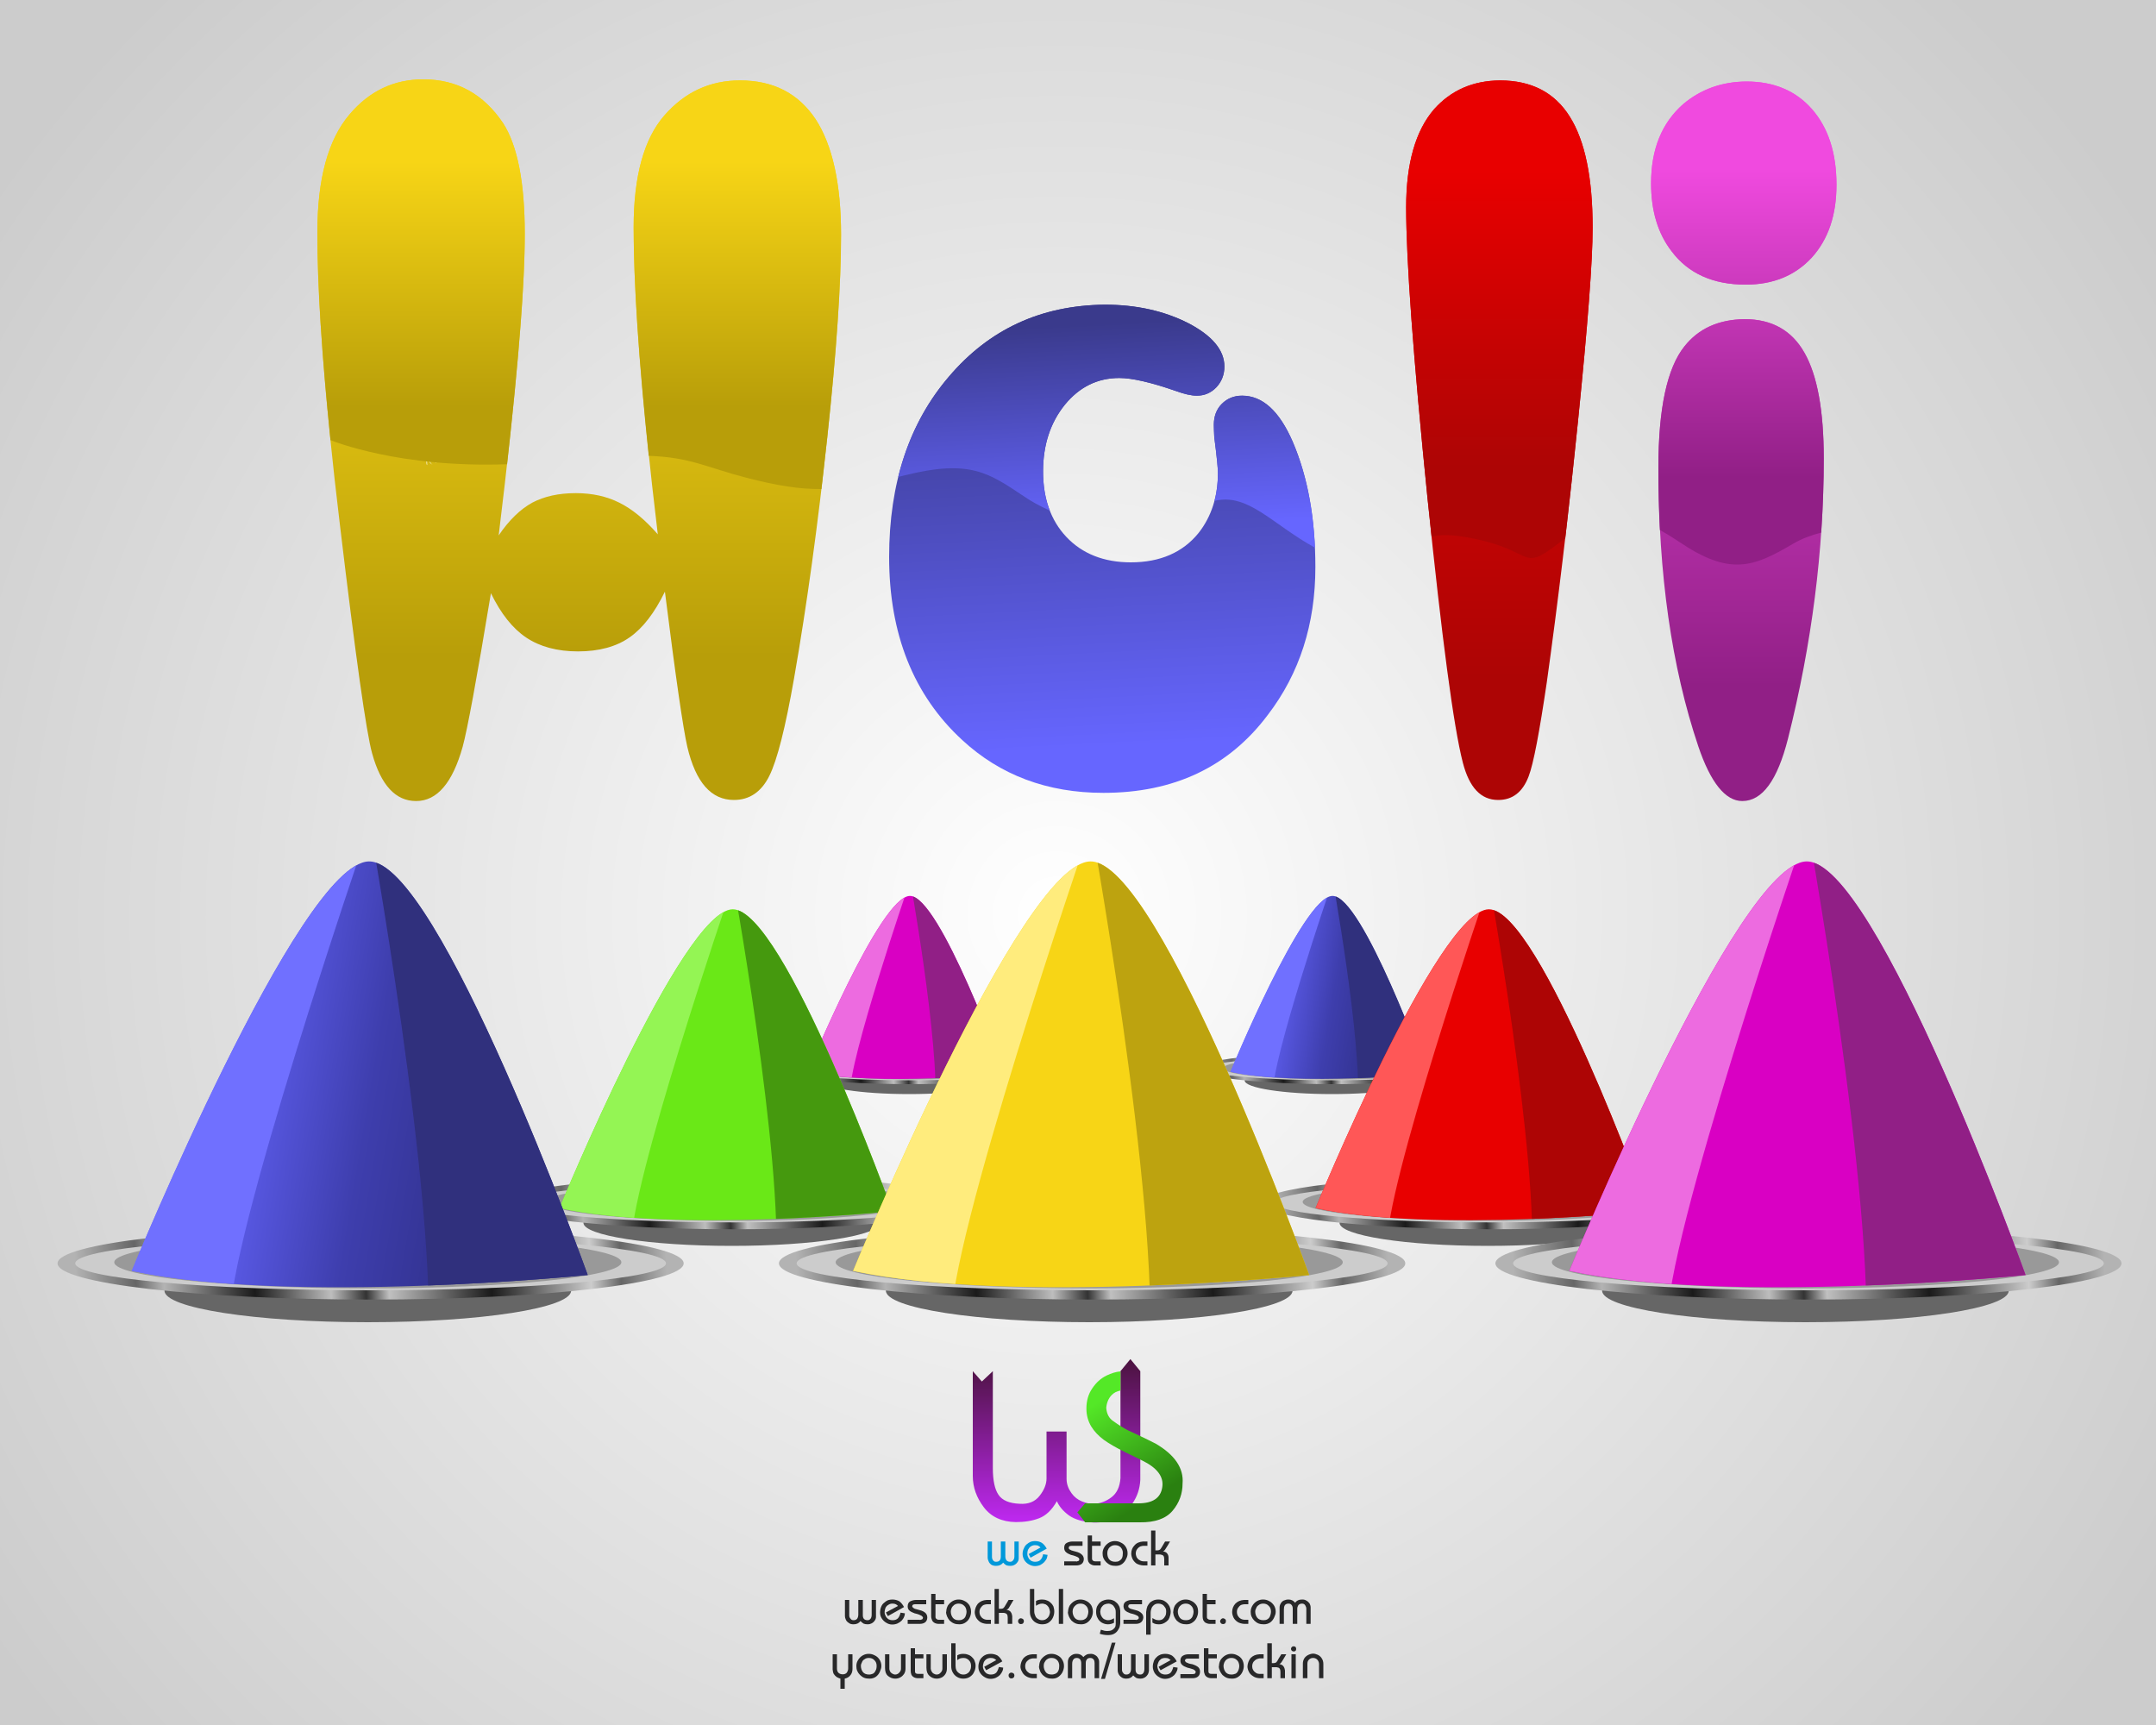 <?xml version="1.0" encoding="UTF-8"?>
<!DOCTYPE svg PUBLIC "-//W3C//DTD SVG 1.1//EN" "http://www.w3.org/Graphics/SVG/1.1/DTD/svg11.dtd">
<!-- Creator: CorelDRAW X7 -->
<svg xmlns="http://www.w3.org/2000/svg" xml:space="preserve" width="10in" height="8in" version="1.1" style="shape-rendering:geometricPrecision; text-rendering:geometricPrecision; image-rendering:optimizeQuality; fill-rule:evenodd; clip-rule:evenodd"
viewBox="0 0 10000 8000"
 xmlns:xlink="http://www.w3.org/1999/xlink">
 <rect x="0" y="0" width="10000" height="8000" fill="#808080" stroke="none"/>
 <defs>
  <style type="text/css">
   <![CDATA[
    .fil8 {fill:none}
    .fil32 {fill:#FEFEFE}
    .fil7 {fill:#30307D}
    .fil20 {fill:#45990E}
    .fil1 {fill:#666666}
    .fil18 {fill:#6AE817}
    .fil6 {fill:#7070FF}
    .fil12 {fill:#911F86}
    .fil19 {fill:#94F554}
    .fil4 {fill:#999999}
    .fil16 {fill:#AD0505}
    .fil26 {fill:#BDA30F}
    .fil2 {fill:#CCCCCC}
    .fil10 {fill:#D900C3}
    .fil14 {fill:#E80000}
    .fil11 {fill:#ED6BE0}
    .fil24 {fill:#F7D516}
    .fil15 {fill:#FF5757}
    .fil25 {fill:#FFEC7D}
    .fil33 {fill:white}
    .fil41 {fill:#282829;fill-rule:nonzero}
    .fil40 {fill:#0098DA;fill-rule:nonzero}
    .fil5 {fill:url(#id151)}
    .fil37 {fill:url(#id152)}
    .fil22 {fill:url(#id153)}
    .fil17 {fill:url(#id154)}
    .fil21 {fill:url(#id155)}
    .fil23 {fill:url(#id156)}
    .fil38 {fill:url(#id157)}
    .fil39 {fill:url(#id158)}
    .fil35 {fill:url(#id159)}
    .fil13 {fill:url(#id160)}
    .fil3 {fill:url(#id161)}
    .fil27 {fill:url(#id162)}
    .fil9 {fill:url(#id163)}
    .fil36 {fill:url(#id164)}
    .fil0 {fill:url(#id165)}
    .fil34 {fill:url(#id166);fill-rule:nonzero}
    .fil31 {fill:url(#id167);fill-rule:nonzero}
    .fil29 {fill:url(#id168);fill-rule:nonzero}
    .fil30 {fill:url(#id169);fill-rule:nonzero}
    .fil28 {fill:url(#id170);fill-rule:nonzero}
   ]]>
  </style>
    <clipPath id="id0">
     <path d="M5707 4971c0,0 335,-814 473,-816 139,-3 437,824 437,824 0,0 -590,60 -910,-8z"/>
    </clipPath>
    <clipPath id="id1">
     <path d="M3747 4971c0,0 334,-814 473,-816 138,-3 436,824 436,824 0,0 -589,61 -909,-8z"/>
    </clipPath>
    <clipPath id="id2">
     <path d="M6102 5603c0,0 567,-1382 803,-1386 235,-4 741,1400 741,1400 0,0 -1001,103 -1544,-14z"/>
    </clipPath>
    <clipPath id="id3">
     <path d="M2595 5603c0,0 568,-1382 803,-1386 236,-4 741,1400 741,1400 0,0 -1001,103 -1544,-14z"/>
    </clipPath>
    <clipPath id="id4">
     <path d="M611 5894c0,0 777,-1893 1100,-1899 322,-6 1015,1918 1015,1918 0,0 -1371,140 -2115,-19z"/>
    </clipPath>
    <clipPath id="id5">
     <path d="M3957 5894c0,0 777,-1893 1100,-1899 322,-6 1015,1918 1015,1918 0,0 -1371,140 -2115,-19z"/>
    </clipPath>
    <clipPath id="id6">
     <path d="M7279 5894c0,0 778,-1893 1100,-1899 323,-6 1016,1918 1016,1918 0,0 -1371,140 -2116,-19z"/>
    </clipPath>
     <mask id="id7">
  <radialGradient id="id8" gradientUnits="userSpaceOnUse" cx="1717.65" cy="2717.61" r="0" fx="1717.65" fy="2717.61">
   <stop offset="0" style="stop-opacity:0; stop-color:white"/>
   <stop offset="0.671" style="stop-opacity:-127.502; stop-color:white"/>
   <stop offset="1" style="stop-opacity:1; stop-color:white"/>
  </radialGradient>
      <rect style="fill:url(#id8)" x="1714" y="2714" width="378" height="378"/>
     </mask>
     <mask id="id9">
  <linearGradient id="id10" gradientUnits="userSpaceOnUse" x1="1899.98" y1="2743.21" x2="1903.52" y2="2925.21">
   <stop offset="0" style="stop-opacity:1; stop-color:white"/>
   <stop offset="0.329" style="stop-opacity:-127.502; stop-color:white"/>
   <stop offset="1" style="stop-opacity:0; stop-color:white"/>
  </linearGradient>
      <rect style="fill:url(#id10)" x="1762" y="2720" width="280" height="229"/>
     </mask>
     <mask id="id11">
  <linearGradient id="id12" gradientUnits="userSpaceOnUse" x1="1778.96" y1="3052.58" x2="1853.28" y2="2925.41">
   <stop offset="0" style="stop-opacity:1; stop-color:white"/>
   <stop offset="0.58" style="stop-opacity:-127.502; stop-color:white"/>
   <stop offset="1" style="stop-opacity:0; stop-color:white"/>
  </linearGradient>
      <rect style="fill:url(#id12)" x="1719" y="2888" width="195" height="202"/>
     </mask>
     <mask id="id13">
  <radialGradient id="id14" gradientUnits="userSpaceOnUse" cx="1750.37" cy="3072.17" r="0" fx="1750.37" fy="3072.17">
   <stop offset="0" style="stop-opacity:0; stop-color:white"/>
   <stop offset="0.671" style="stop-opacity:-127.502; stop-color:white"/>
   <stop offset="1" style="stop-opacity:1; stop-color:white"/>
  </radialGradient>
      <rect style="fill:url(#id14)" x="1747" y="3069" width="109" height="109"/>
     </mask>
     <mask id="id15">
  <linearGradient id="id16" gradientUnits="userSpaceOnUse" x1="1757.78" y1="3113.57" x2="1808.43" y2="3123.95">
   <stop offset="0" style="stop-opacity:1; stop-color:white"/>
   <stop offset="0.329" style="stop-opacity:-127.502; stop-color:white"/>
   <stop offset="1" style="stop-opacity:0; stop-color:white"/>
  </linearGradient>
      <rect style="fill:url(#id16)" x="1748" y="3078" width="69.319" height="81.327"/>
     </mask>
     <mask id="id17">
  <linearGradient id="id18" gradientUnits="userSpaceOnUse" x1="1827.79" y1="3166.67" x2="1807.17" y2="3136.09">
   <stop offset="0" style="stop-opacity:1; stop-color:white"/>
   <stop offset="0.58" style="stop-opacity:-127.502; stop-color:white"/>
   <stop offset="1" style="stop-opacity:0; stop-color:white"/>
  </linearGradient>
      <rect style="fill:url(#id18)" x="1782" y="3127" width="70.976" height="49.287"/>
     </mask>
     <mask id="id19">
  <radialGradient id="id20" gradientUnits="userSpaceOnUse" cx="4821.55" cy="3077.17" r="454.097" fx="4821.55" fy="3077.17">
   <stop offset="0" style="stop-opacity:0; stop-color:white"/>
   <stop offset="0.871" style="stop-opacity:-127.502; stop-color:white"/>
   <stop offset="1" style="stop-opacity:1; stop-color:white"/>
  </radialGradient>
      <rect style="fill:url(#id20)" x="4704" y="2949" width="378" height="378"/>
     </mask>
     <mask id="id21">
  <linearGradient id="id22" gradientUnits="userSpaceOnUse" x1="4889.31" y1="2977.78" x2="4892.84" y2="3159.78">
   <stop offset="0" style="stop-opacity:1; stop-color:white"/>
   <stop offset="0.329" style="stop-opacity:-127.502; stop-color:white"/>
   <stop offset="1" style="stop-opacity:0; stop-color:white"/>
  </linearGradient>
      <rect style="fill:url(#id22)" x="4751" y="2954" width="280" height="229"/>
     </mask>
     <mask id="id23">
  <linearGradient id="id24" gradientUnits="userSpaceOnUse" x1="4768.28" y1="3287.14" x2="4842.6" y2="3159.98">
   <stop offset="0" style="stop-opacity:1; stop-color:white"/>
   <stop offset="0.58" style="stop-opacity:-127.502; stop-color:white"/>
   <stop offset="1" style="stop-opacity:0; stop-color:white"/>
  </linearGradient>
      <rect style="fill:url(#id24)" x="4708" y="3123" width="195" height="202"/>
     </mask>
     <mask id="id25">
  <radialGradient id="id26" gradientUnits="userSpaceOnUse" cx="5650.64" cy="2717.57" r="0" fx="5650.64" fy="2717.57">
   <stop offset="0" style="stop-opacity:0; stop-color:white"/>
   <stop offset="0.671" style="stop-opacity:-127.502; stop-color:white"/>
   <stop offset="1" style="stop-opacity:1; stop-color:white"/>
  </radialGradient>
      <rect style="fill:url(#id26)" x="5647" y="2714" width="378" height="378"/>
     </mask>
     <mask id="id27">
  <linearGradient id="id28" gradientUnits="userSpaceOnUse" x1="5985.43" y1="2974.31" x2="5809.49" y2="2894.61">
   <stop offset="0" style="stop-opacity:1; stop-color:white"/>
   <stop offset="0.329" style="stop-opacity:-127.502; stop-color:white"/>
   <stop offset="1" style="stop-opacity:0; stop-color:white"/>
  </linearGradient>
      <rect style="fill:url(#id28)" x="5777" y="2800" width="241" height="269"/>
     </mask>
     <mask id="id29">
  <linearGradient id="id30" gradientUnits="userSpaceOnUse" x1="5789.88" y1="2737.87" x2="5822.35" y2="2839.35">
   <stop offset="0" style="stop-opacity:1; stop-color:white"/>
   <stop offset="0.58" style="stop-opacity:-127.502; stop-color:white"/>
   <stop offset="1" style="stop-opacity:0; stop-color:white"/>
  </linearGradient>
      <rect style="fill:url(#id30)" x="5677" y="2722" width="258" height="134"/>
     </mask>
     <mask id="id31">
  <radialGradient id="id32" gradientUnits="userSpaceOnUse" cx="5178.85" cy="3333.55" r="454.097" fx="5178.85" fy="3333.55">
   <stop offset="0" style="stop-opacity:0; stop-color:white"/>
   <stop offset="0.871" style="stop-opacity:-127.502; stop-color:white"/>
   <stop offset="1" style="stop-opacity:1; stop-color:white"/>
  </radialGradient>
      <rect style="fill:url(#id32)" x="5061" y="3205" width="150" height="150"/>
     </mask>
     <mask id="id33">
  <linearGradient id="id34" gradientUnits="userSpaceOnUse" x1="5134.69" y1="3218.44" x2="5136.05" y2="3288.73">
   <stop offset="0" style="stop-opacity:1; stop-color:white"/>
   <stop offset="0.329" style="stop-opacity:-127.502; stop-color:white"/>
   <stop offset="1" style="stop-opacity:0; stop-color:white"/>
  </linearGradient>
      <rect style="fill:url(#id34)" x="5079" y="3207" width="112.28" height="92.795"/>
     </mask>
     <mask id="id35">
  <linearGradient id="id36" gradientUnits="userSpaceOnUse" x1="5087.94" y1="3337.93" x2="5116.65" y2="3288.81">
   <stop offset="0" style="stop-opacity:1; stop-color:white"/>
   <stop offset="0.58" style="stop-opacity:-127.502; stop-color:white"/>
   <stop offset="1" style="stop-opacity:0; stop-color:white"/>
  </linearGradient>
      <rect style="fill:url(#id36)" x="5063" y="3272" width="79.386" height="82.268"/>
     </mask>
     <mask id="id37">
  <radialGradient id="id38" gradientUnits="userSpaceOnUse" cx="5432.5" cy="2959.89" r="454.097" fx="5432.5" fy="2959.89">
   <stop offset="0" style="stop-opacity:0; stop-color:white"/>
   <stop offset="0.871" style="stop-opacity:-127.502; stop-color:white"/>
   <stop offset="1" style="stop-opacity:1; stop-color:white"/>
  </radialGradient>
      <rect style="fill:url(#id38)" x="5314" y="2831" width="54.744" height="54.744"/>
     </mask>
     <mask id="id39">
  <linearGradient id="id40" gradientUnits="userSpaceOnUse" x1="5341.42" y1="2838.19" x2="5341.87" y2="2861.64">
   <stop offset="0" style="stop-opacity:1; stop-color:white"/>
   <stop offset="0.329" style="stop-opacity:-127.502; stop-color:white"/>
   <stop offset="1" style="stop-opacity:0; stop-color:white"/>
  </linearGradient>
      <rect style="fill:url(#id40)" x="5321" y="2832" width="42.091" height="35.591"/>
     </mask>
     <mask id="id41">
  <linearGradient id="id42" gradientUnits="userSpaceOnUse" x1="5325.82" y1="2878.06" x2="5335.4" y2="2861.67">
   <stop offset="0" style="stop-opacity:1; stop-color:white"/>
   <stop offset="0.58" style="stop-opacity:-127.502; stop-color:white"/>
   <stop offset="1" style="stop-opacity:0; stop-color:white"/>
  </linearGradient>
      <rect style="fill:url(#id42)" x="5315" y="2854" width="31.118" height="32.075"/>
     </mask>
     <mask id="id43">
  <radialGradient id="id44" gradientUnits="userSpaceOnUse" cx="3241.01" cy="2555.39" r="0" fx="3241.01" fy="2555.39">
   <stop offset="0" style="stop-opacity:0; stop-color:white"/>
   <stop offset="0.671" style="stop-opacity:-127.502; stop-color:white"/>
   <stop offset="1" style="stop-opacity:1; stop-color:white"/>
  </radialGradient>
      <rect style="fill:url(#id44)" x="3238" y="2552" width="157" height="157"/>
     </mask>
     <mask id="id45">
  <linearGradient id="id46" gradientUnits="userSpaceOnUse" x1="3368.67" y1="2588.69" x2="3306.48" y2="2636.96">
   <stop offset="0" style="stop-opacity:1; stop-color:white"/>
   <stop offset="0.329" style="stop-opacity:-127.502; stop-color:white"/>
   <stop offset="1" style="stop-opacity:0; stop-color:white"/>
  </linearGradient>
      <rect style="fill:url(#id46)" x="3285" y="2558" width="105" height="110"/>
     </mask>
     <mask id="id47">
  <linearGradient id="id48" gradientUnits="userSpaceOnUse" x1="3244.65" y1="2621.7" x2="3278.47" y2="2619.96">
   <stop offset="0" style="stop-opacity:1; stop-color:white"/>
   <stop offset="0.58" style="stop-opacity:-127.502; stop-color:white"/>
   <stop offset="1" style="stop-opacity:0; stop-color:white"/>
  </linearGradient>
      <rect style="fill:url(#id48)" x="3241" y="2566" width="42.071" height="109.016"/>
     </mask>
     <mask id="id49">
  <radialGradient id="id50" gradientUnits="userSpaceOnUse" cx="3328.29" cy="3079.06" r="0" fx="3328.29" fy="3079.06">
   <stop offset="0" style="stop-opacity:0; stop-color:white"/>
   <stop offset="0.671" style="stop-opacity:-127.502; stop-color:white"/>
   <stop offset="1" style="stop-opacity:1; stop-color:white"/>
  </radialGradient>
      <rect style="fill:url(#id50)" x="3325" y="3076" width="88.779" height="88.779"/>
     </mask>
     <mask id="id51">
  <linearGradient id="id52" gradientUnits="userSpaceOnUse" x1="3397.99" y1="3097.24" x2="3364.04" y2="3123.6">
   <stop offset="0" style="stop-opacity:1; stop-color:white"/>
   <stop offset="0.329" style="stop-opacity:-127.502; stop-color:white"/>
   <stop offset="1" style="stop-opacity:0; stop-color:white"/>
  </linearGradient>
      <rect style="fill:url(#id52)" x="3351" y="3079" width="60.445" height="63.189"/>
     </mask>
     <mask id="id53">
  <linearGradient id="id54" gradientUnits="userSpaceOnUse" x1="3330.27" y1="3115.28" x2="3348.74" y2="3114.32">
   <stop offset="0" style="stop-opacity:1; stop-color:white"/>
   <stop offset="0.58" style="stop-opacity:-127.502; stop-color:white"/>
   <stop offset="1" style="stop-opacity:0; stop-color:white"/>
  </linearGradient>
      <rect style="fill:url(#id54)" x="3326" y="3083" width="26.126" height="62.681"/>
     </mask>
     <mask id="id55">
  <radialGradient id="id56" gradientUnits="userSpaceOnUse" cx="3491.93" cy="2860.87" r="0" fx="3491.93" fy="2860.87">
   <stop offset="0" style="stop-opacity:0; stop-color:white"/>
   <stop offset="0.671" style="stop-opacity:-127.502; stop-color:white"/>
   <stop offset="1" style="stop-opacity:1; stop-color:white"/>
  </radialGradient>
      <rect style="fill:url(#id56)" x="3488" y="2857" width="56.047" height="56.043"/>
     </mask>
     <mask id="id57">
  <linearGradient id="id58" gradientUnits="userSpaceOnUse" x1="3533.76" y1="2871.78" x2="3513.39" y2="2887.59">
   <stop offset="0" style="stop-opacity:1; stop-color:white"/>
   <stop offset="0.329" style="stop-opacity:-127.502; stop-color:white"/>
   <stop offset="1" style="stop-opacity:0; stop-color:white"/>
  </linearGradient>
      <rect style="fill:url(#id58)" x="3504" y="2859" width="39.047" height="40.693"/>
     </mask>
     <mask id="id59">
  <linearGradient id="id60" gradientUnits="userSpaceOnUse" x1="3493.13" y1="2882.59" x2="3504.21" y2="2882.02">
   <stop offset="0" style="stop-opacity:1; stop-color:white"/>
   <stop offset="0.58" style="stop-opacity:-127.502; stop-color:white"/>
   <stop offset="1" style="stop-opacity:0; stop-color:white"/>
  </linearGradient>
      <rect style="fill:url(#id60)" x="3489" y="2862" width="18.453" height="40.382"/>
     </mask>
     <mask id="id61">
  <radialGradient id="id62" gradientUnits="userSpaceOnUse" cx="3295.56" cy="2860.87" r="0" fx="3295.56" fy="2860.87">
   <stop offset="0" style="stop-opacity:0; stop-color:white"/>
   <stop offset="0.671" style="stop-opacity:-127.502; stop-color:white"/>
   <stop offset="1" style="stop-opacity:1; stop-color:white"/>
  </radialGradient>
      <rect style="fill:url(#id62)" x="3292" y="2857" width="56.047" height="56.043"/>
     </mask>
     <mask id="id63">
  <linearGradient id="id64" gradientUnits="userSpaceOnUse" x1="3337.38" y1="2871.78" x2="3317.01" y2="2887.59">
   <stop offset="0" style="stop-opacity:1; stop-color:white"/>
   <stop offset="0.329" style="stop-opacity:-127.502; stop-color:white"/>
   <stop offset="1" style="stop-opacity:0; stop-color:white"/>
  </linearGradient>
      <rect style="fill:url(#id64)" x="3308" y="2859" width="39.047" height="40.693"/>
     </mask>
     <mask id="id65">
  <linearGradient id="id66" gradientUnits="userSpaceOnUse" x1="3296.75" y1="2882.59" x2="3307.83" y2="2882.02">
   <stop offset="0" style="stop-opacity:1; stop-color:white"/>
   <stop offset="0.58" style="stop-opacity:-127.502; stop-color:white"/>
   <stop offset="1" style="stop-opacity:0; stop-color:white"/>
  </linearGradient>
      <rect style="fill:url(#id66)" x="3293" y="2862" width="18.453" height="40.382"/>
     </mask>
     <mask id="id67">
  <radialGradient id="id68" gradientUnits="userSpaceOnUse" cx="6719.81" cy="2717.57" r="0" fx="6719.81" fy="2717.57">
   <stop offset="0" style="stop-opacity:0; stop-color:white"/>
   <stop offset="0.671" style="stop-opacity:-127.502; stop-color:white"/>
   <stop offset="1" style="stop-opacity:1; stop-color:white"/>
  </radialGradient>
      <rect style="fill:url(#id68)" x="6716" y="2714" width="178" height="178"/>
     </mask>
     <mask id="id69">
  <linearGradient id="id70" gradientUnits="userSpaceOnUse" x1="6873.72" y1="2835.6" x2="6792.83" y2="2798.96">
   <stop offset="0" style="stop-opacity:1; stop-color:white"/>
   <stop offset="0.329" style="stop-opacity:-127.502; stop-color:white"/>
   <stop offset="1" style="stop-opacity:0; stop-color:white"/>
  </linearGradient>
      <rect style="fill:url(#id70)" x="6776" y="2753" width="115" height="128"/>
     </mask>
     <mask id="id71">
  <linearGradient id="id72" gradientUnits="userSpaceOnUse" x1="6783.82" y1="2726.9" x2="6798.75" y2="2773.56">
   <stop offset="0" style="stop-opacity:1; stop-color:white"/>
   <stop offset="0.58" style="stop-opacity:-127.502; stop-color:white"/>
   <stop offset="1" style="stop-opacity:0; stop-color:white"/>
  </linearGradient>
      <rect style="fill:url(#id72)" x="6730" y="2718" width="122.571" height="65.193"/>
     </mask>
     <mask id="id73">
  <radialGradient id="id74" gradientUnits="userSpaceOnUse" cx="5563.42" cy="3352.65" r="454.097" fx="5563.42" fy="3352.65">
   <stop offset="0" style="stop-opacity:0; stop-color:white"/>
   <stop offset="0.871" style="stop-opacity:-127.502; stop-color:white"/>
   <stop offset="1" style="stop-opacity:1; stop-color:white"/>
  </radialGradient>
      <rect style="fill:url(#id74)" x="5445" y="3224" width="70.382" height="70.382"/>
     </mask>
     <mask id="id75">
  <linearGradient id="id76" gradientUnits="userSpaceOnUse" x1="5480.02" y1="3232.02" x2="5480.63" y2="3263.15">
   <stop offset="0" style="stop-opacity:1; stop-color:white"/>
   <stop offset="0.329" style="stop-opacity:-127.502; stop-color:white"/>
   <stop offset="1" style="stop-opacity:0; stop-color:white"/>
  </linearGradient>
      <rect style="fill:url(#id76)" x="5454" y="3225" width="53.587" height="44.961"/>
     </mask>
     <mask id="id77">
  <linearGradient id="id78" gradientUnits="userSpaceOnUse" x1="5459.33" y1="3284.93" x2="5472.04" y2="3263.19">
   <stop offset="0" style="stop-opacity:1; stop-color:white"/>
   <stop offset="0.58" style="stop-opacity:-127.502; stop-color:white"/>
   <stop offset="1" style="stop-opacity:0; stop-color:white"/>
  </linearGradient>
      <rect style="fill:url(#id78)" x="5446" y="3254" width="39.024" height="40.295"/>
     </mask>
     <mask id="id79">
  <radialGradient id="id80" gradientUnits="userSpaceOnUse" cx="4641.53" cy="2872.61" r="454.097" fx="4641.53" fy="2872.61">
   <stop offset="0" style="stop-opacity:0; stop-color:white"/>
   <stop offset="0.871" style="stop-opacity:-127.502; stop-color:white"/>
   <stop offset="1" style="stop-opacity:1; stop-color:white"/>
  </radialGradient>
      <rect style="fill:url(#id80)" x="4523" y="2744" width="54.744" height="54.744"/>
     </mask>
     <mask id="id81">
  <linearGradient id="id82" gradientUnits="userSpaceOnUse" x1="4550.45" y1="2750.91" x2="4550.91" y2="2774.36">
   <stop offset="0" style="stop-opacity:1; stop-color:white"/>
   <stop offset="0.329" style="stop-opacity:-127.502; stop-color:white"/>
   <stop offset="1" style="stop-opacity:0; stop-color:white"/>
  </linearGradient>
      <rect style="fill:url(#id82)" x="4530" y="2745" width="42.091" height="35.587"/>
     </mask>
     <mask id="id83">
  <linearGradient id="id84" gradientUnits="userSpaceOnUse" x1="4534.85" y1="2790.78" x2="4544.43" y2="2774.39">
   <stop offset="0" style="stop-opacity:1; stop-color:white"/>
   <stop offset="0.58" style="stop-opacity:-127.502; stop-color:white"/>
   <stop offset="1" style="stop-opacity:0; stop-color:white"/>
  </linearGradient>
      <rect style="fill:url(#id84)" x="4524" y="2767" width="31.114" height="32.075"/>
     </mask>
     <mask id="id85">
  <radialGradient id="id86" gradientUnits="userSpaceOnUse" cx="4832.46" cy="2938.07" r="454.097" fx="4832.46" fy="2938.07">
   <stop offset="0" style="stop-opacity:0; stop-color:white"/>
   <stop offset="0.871" style="stop-opacity:-127.502; stop-color:white"/>
   <stop offset="1" style="stop-opacity:1; stop-color:white"/>
  </radialGradient>
      <rect style="fill:url(#id86)" x="4714" y="2810" width="32.909" height="32.909"/>
     </mask>
     <mask id="id87">
  <linearGradient id="id88" gradientUnits="userSpaceOnUse" x1="4730.64" y1="2814.86" x2="4730.89" y2="2827.6">
   <stop offset="0" style="stop-opacity:1; stop-color:white"/>
   <stop offset="0.329" style="stop-opacity:-127.502; stop-color:white"/>
   <stop offset="1" style="stop-opacity:0; stop-color:white"/>
  </linearGradient>
      <rect style="fill:url(#id88)" x="4718" y="2810" width="26.035" height="22.504"/>
     </mask>
     <mask id="id89">
  <linearGradient id="id90" gradientUnits="userSpaceOnUse" x1="4722.17" y1="2836.52" x2="4727.37" y2="2827.62" spreadMethod="repeat">
   <stop offset="0" style="stop-opacity:1; stop-color:white"/>
   <stop offset="0.58" style="stop-opacity:-127.502; stop-color:white"/>
   <stop offset="1" style="stop-opacity:0; stop-color:white"/>
  </linearGradient>
      <rect style="fill:url(#id90)" x="4715" y="2822" width="20.075" height="20.595"/>
     </mask>
     <mask id="id91">
  <radialGradient id="id92" gradientUnits="userSpaceOnUse" cx="1800.89" cy="2500.83" r="0" fx="1800.89" fy="2500.83">
   <stop offset="0" style="stop-opacity:0; stop-color:white"/>
   <stop offset="0.671" style="stop-opacity:-127.502; stop-color:white"/>
   <stop offset="1" style="stop-opacity:1; stop-color:white"/>
  </radialGradient>
      <rect style="fill:url(#id92)" x="1797" y="2497" width="56.047" height="56.043"/>
     </mask>
     <mask id="id93">
  <linearGradient id="id94" gradientUnits="userSpaceOnUse" x1="1842.72" y1="2511.74" x2="1822.35" y2="2527.56" spreadMethod="repeat">
   <stop offset="0" style="stop-opacity:1; stop-color:white"/>
   <stop offset="0.329" style="stop-opacity:-127.502; stop-color:white"/>
   <stop offset="1" style="stop-opacity:0; stop-color:white"/>
  </linearGradient>
      <rect style="fill:url(#id94)" x="1813" y="2499" width="39.047" height="40.693"/>
     </mask>
     <mask id="id95">
  <linearGradient id="id96" gradientUnits="userSpaceOnUse" x1="1802.09" y1="2522.56" x2="1813.17" y2="2521.99" spreadMethod="repeat">
   <stop offset="0" style="stop-opacity:1; stop-color:white"/>
   <stop offset="0.58" style="stop-opacity:-127.502; stop-color:white"/>
   <stop offset="1" style="stop-opacity:0; stop-color:white"/>
  </linearGradient>
      <rect style="fill:url(#id96)" x="1798" y="2502" width="18.453" height="40.382"/>
     </mask>
     <mask id="id97">
  <radialGradient id="id98" gradientUnits="userSpaceOnUse" cx="1975.45" cy="2118.99" r="0" fx="1975.45" fy="2118.99">
   <stop offset="0" style="stop-opacity:0; stop-color:white"/>
   <stop offset="0.671" style="stop-opacity:-127.502; stop-color:white"/>
   <stop offset="1" style="stop-opacity:1; stop-color:white"/>
  </radialGradient>
      <rect style="fill:url(#id98)" x="1972" y="2116" width="56.047" height="56.043"/>
     </mask>
     <mask id="id99">
  <linearGradient id="id100" gradientUnits="userSpaceOnUse" x1="2017.28" y1="2129.9" x2="1996.91" y2="2145.71" spreadMethod="repeat">
   <stop offset="0" style="stop-opacity:1; stop-color:white"/>
   <stop offset="0.329" style="stop-opacity:-127.502; stop-color:white"/>
   <stop offset="1" style="stop-opacity:0; stop-color:white"/>
  </linearGradient>
      <rect style="fill:url(#id100)" x="1988" y="2117" width="39.043" height="40.693"/>
     </mask>
     <mask id="id101">
  <linearGradient id="id102" gradientUnits="userSpaceOnUse" x1="1976.64" y1="2140.72" x2="1987.73" y2="2140.14" spreadMethod="repeat">
   <stop offset="0" style="stop-opacity:1; stop-color:white"/>
   <stop offset="0.58" style="stop-opacity:-127.502; stop-color:white"/>
   <stop offset="1" style="stop-opacity:0; stop-color:white"/>
  </linearGradient>
      <rect style="fill:url(#id102)" x="1973" y="2120" width="18.457" height="40.382"/>
     </mask>
     <mask id="id103">
  <radialGradient id="id104" gradientUnits="userSpaceOnUse" cx="6828.91" cy="3012.13" r="0" fx="6828.91" fy="3012.13">
   <stop offset="0" style="stop-opacity:0; stop-color:white"/>
   <stop offset="0.671" style="stop-opacity:-127.502; stop-color:white"/>
   <stop offset="1" style="stop-opacity:1; stop-color:white"/>
  </radialGradient>
      <rect style="fill:url(#id104)" x="6825" y="3009" width="79.331" height="79.335"/>
     </mask>
     <mask id="id105">
  <linearGradient id="id106" gradientUnits="userSpaceOnUse" x1="6894.22" y1="3062.23" x2="6859.9" y2="3046.68">
   <stop offset="0" style="stop-opacity:1; stop-color:white"/>
   <stop offset="0.329" style="stop-opacity:-127.502; stop-color:white"/>
   <stop offset="1" style="stop-opacity:0; stop-color:white"/>
  </linearGradient>
      <rect style="fill:url(#id106)" x="6851" y="3025" width="52.709" height="58.13"/>
     </mask>
     <mask id="id107">
  <linearGradient id="id108" gradientUnits="userSpaceOnUse" x1="6856.07" y1="3016.1" x2="6862.41" y2="3035.89" spreadMethod="repeat">
   <stop offset="0" style="stop-opacity:1; stop-color:white"/>
   <stop offset="0.58" style="stop-opacity:-127.502; stop-color:white"/>
   <stop offset="1" style="stop-opacity:0; stop-color:white"/>
  </linearGradient>
      <rect style="fill:url(#id108)" x="6831" y="3010" width="56.012" height="31.665"/>
     </mask>
     <mask id="id109">
  <radialGradient id="id110" gradientUnits="userSpaceOnUse" cx="6845.27" cy="3244.69" r="0" fx="6845.27" fy="3244.69">
   <stop offset="0" style="stop-opacity:0; stop-color:white"/>
   <stop offset="0.671" style="stop-opacity:-127.502; stop-color:white"/>
   <stop offset="1" style="stop-opacity:1; stop-color:white"/>
  </radialGradient>
      <rect style="fill:url(#id110)" x="6842" y="3241" width="212" height="212"/>
     </mask>
     <mask id="id111">
  <linearGradient id="id112" gradientUnits="userSpaceOnUse" x1="6991.79" y1="3267.41" x2="6942.4" y2="3361.4" spreadMethod="repeat">
   <stop offset="0" style="stop-opacity:1; stop-color:white"/>
   <stop offset="0.329" style="stop-opacity:-127.502; stop-color:white"/>
   <stop offset="1" style="stop-opacity:0; stop-color:white"/>
  </linearGradient>
      <rect style="fill:url(#id112)" x="6892" y="3245" width="151" height="138"/>
     </mask>
     <mask id="id113">
  <linearGradient id="id114" gradientUnits="userSpaceOnUse" x1="6855.67" y1="3367.46" x2="6910.25" y2="3352.89">
   <stop offset="0" style="stop-opacity:1; stop-color:white"/>
   <stop offset="0.58" style="stop-opacity:-127.502; stop-color:white"/>
   <stop offset="1" style="stop-opacity:0; stop-color:white"/>
  </linearGradient>
      <rect style="fill:url(#id114)" x="6846" y="3286" width="73.811" height="147.598"/>
     </mask>
     <mask id="id115">
  <radialGradient id="id116" gradientUnits="userSpaceOnUse" cx="7848.98" cy="2873.76" r="0" fx="7848.98" fy="2873.76">
   <stop offset="0" style="stop-opacity:0; stop-color:white"/>
   <stop offset="0.671" style="stop-opacity:-127.502; stop-color:white"/>
   <stop offset="1" style="stop-opacity:1; stop-color:white"/>
  </radialGradient>
      <rect style="fill:url(#id116)" x="7846" y="2870" width="212" height="212"/>
     </mask>
     <mask id="id117">
  <linearGradient id="id118" gradientUnits="userSpaceOnUse" x1="8040.27" y1="2958.83" x2="7937.48" y2="2977.75">
   <stop offset="0" style="stop-opacity:1; stop-color:white"/>
   <stop offset="0.329" style="stop-opacity:-127.502; stop-color:white"/>
   <stop offset="1" style="stop-opacity:0; stop-color:white"/>
  </linearGradient>
      <rect style="fill:url(#id118)" x="7923" y="2890" width="131" height="157"/>
     </mask>
     <mask id="id119">
  <linearGradient id="id120" gradientUnits="userSpaceOnUse" x1="7859.49" y1="2926.3" x2="7929.8" y2="2943.78" spreadMethod="repeat">
   <stop offset="0" style="stop-opacity:1; stop-color:white"/>
   <stop offset="0.58" style="stop-opacity:-127.502; stop-color:white"/>
   <stop offset="1" style="stop-opacity:0; stop-color:white"/>
  </linearGradient>
      <rect style="fill:url(#id120)" x="7847" y="2874" width="94.776" height="122.925"/>
     </mask>
     <mask id="id121">
  <radialGradient id="id122" gradientUnits="userSpaceOnUse" cx="8105.36" cy="2721.02" r="0" fx="8105.36" fy="2721.02">
   <stop offset="0" style="stop-opacity:0; stop-color:white"/>
   <stop offset="0.671" style="stop-opacity:-127.502; stop-color:white"/>
   <stop offset="1" style="stop-opacity:1; stop-color:white"/>
  </radialGradient>
      <rect style="fill:url(#id122)" x="8102" y="2718" width="114" height="114"/>
     </mask>
     <mask id="id123">
  <linearGradient id="id124" gradientUnits="userSpaceOnUse" x1="8169.96" y1="2729.34" x2="8158.29" y2="2781.43" spreadMethod="repeat">
   <stop offset="0" style="stop-opacity:1; stop-color:white"/>
   <stop offset="0.329" style="stop-opacity:-127.502; stop-color:white"/>
   <stop offset="1" style="stop-opacity:0; stop-color:white"/>
  </linearGradient>
      <rect style="fill:url(#id124)" x="8122" y="2719" width="84.677" height="72.413"/>
     </mask>
     <mask id="id125">
  <linearGradient id="id126" gradientUnits="userSpaceOnUse" x1="8113.2" y1="2800.72" x2="8145.3" y2="2780.47" spreadMethod="repeat">
   <stop offset="0" style="stop-opacity:1; stop-color:white"/>
   <stop offset="0.58" style="stop-opacity:-127.502; stop-color:white"/>
   <stop offset="1" style="stop-opacity:0; stop-color:white"/>
  </linearGradient>
      <rect style="fill:url(#id126)" x="8104" y="2753" width="50.551" height="74.626"/>
     </mask>
     <mask id="id127">
  <radialGradient id="id128" gradientUnits="userSpaceOnUse" cx="7947.17" cy="3280.91" r="0" fx="7947.17" fy="3280.91">
   <stop offset="0" style="stop-opacity:0; stop-color:white"/>
   <stop offset="0.671" style="stop-opacity:-127.502; stop-color:white"/>
   <stop offset="1" style="stop-opacity:1; stop-color:white"/>
  </radialGradient>
      <rect style="fill:url(#id128)" x="7944" y="3277" width="72.409" height="72.409"/>
     </mask>
     <mask id="id129">
  <linearGradient id="id130" gradientUnits="userSpaceOnUse" x1="7986.64" y1="3286" x2="7979.5" y2="3317.83" spreadMethod="repeat">
   <stop offset="0" style="stop-opacity:1; stop-color:white"/>
   <stop offset="0.329" style="stop-opacity:-127.502; stop-color:white"/>
   <stop offset="1" style="stop-opacity:0; stop-color:white"/>
  </linearGradient>
      <rect style="fill:url(#id130)" x="7956" y="3278" width="54.445" height="46.953"/>
     </mask>
     <mask id="id131">
  <linearGradient id="id132" gradientUnits="userSpaceOnUse" x1="7951.96" y1="3329.61" x2="7971.57" y2="3317.24" spreadMethod="repeat">
   <stop offset="0" style="stop-opacity:1; stop-color:white"/>
   <stop offset="0.58" style="stop-opacity:-127.502; stop-color:white"/>
   <stop offset="1" style="stop-opacity:0; stop-color:white"/>
  </linearGradient>
      <rect style="fill:url(#id132)" x="7945" y="3299" width="33.591" height="48.299"/>
     </mask>
     <mask id="id133">
  <radialGradient id="id134" gradientUnits="userSpaceOnUse" cx="8140.82" cy="3158.17" r="0" fx="8140.82" fy="3158.17">
   <stop offset="0" style="stop-opacity:0; stop-color:white"/>
   <stop offset="0.671" style="stop-opacity:-127.502; stop-color:white"/>
   <stop offset="1" style="stop-opacity:1; stop-color:white"/>
  </radialGradient>
      <rect style="fill:url(#id134)" x="8137" y="3155" width="36.965" height="36.965"/>
     </mask>
     <mask id="id135">
  <linearGradient id="id136" gradientUnits="userSpaceOnUse" x1="8158.92" y1="3160.51" x2="8155.65" y2="3175.1" spreadMethod="repeat">
   <stop offset="0" style="stop-opacity:1; stop-color:white"/>
   <stop offset="0.329" style="stop-opacity:-127.502; stop-color:white"/>
   <stop offset="1" style="stop-opacity:0; stop-color:white"/>
  </linearGradient>
      <rect style="fill:url(#id136)" x="8143" y="3155" width="28.724" height="25.291"/>
     </mask>
     <mask id="id137">
  <linearGradient id="id138" gradientUnits="userSpaceOnUse" x1="8143.01" y1="3180.51" x2="8152.01" y2="3174.83" spreadMethod="repeat">
   <stop offset="0" style="stop-opacity:1; stop-color:white"/>
   <stop offset="0.58" style="stop-opacity:-127.502; stop-color:white"/>
   <stop offset="1" style="stop-opacity:0; stop-color:white"/>
  </linearGradient>
      <rect style="fill:url(#id138)" x="8138" y="3165" width="19.165" height="25.905"/>
     </mask>
     <mask id="id139">
  <radialGradient id="id140" gradientUnits="userSpaceOnUse" cx="7878.98" cy="2749.05" r="0" fx="7878.98" fy="2749.05">
   <stop offset="0" style="stop-opacity:0; stop-color:white"/>
   <stop offset="0.671" style="stop-opacity:-127.502; stop-color:white"/>
   <stop offset="1" style="stop-opacity:1; stop-color:white"/>
  </radialGradient>
      <rect style="fill:url(#id140)" x="7876" y="2746" width="36.965" height="36.965"/>
     </mask>
     <mask id="id141">
  <linearGradient id="id142" gradientUnits="userSpaceOnUse" x1="7897.08" y1="2751.38" x2="7893.81" y2="2765.98" spreadMethod="repeat">
   <stop offset="0" style="stop-opacity:1; stop-color:white"/>
   <stop offset="0.329" style="stop-opacity:-127.502; stop-color:white"/>
   <stop offset="1" style="stop-opacity:0; stop-color:white"/>
  </linearGradient>
      <rect style="fill:url(#id142)" x="7881" y="2746" width="28.728" height="25.291"/>
     </mask>
     <mask id="id143">
  <linearGradient id="id144" gradientUnits="userSpaceOnUse" x1="7881.17" y1="2771.39" x2="7890.17" y2="2765.71" spreadMethod="repeat">
   <stop offset="0" style="stop-opacity:1; stop-color:white"/>
   <stop offset="0.58" style="stop-opacity:-127.502; stop-color:white"/>
   <stop offset="1" style="stop-opacity:0; stop-color:white"/>
  </linearGradient>
      <rect style="fill:url(#id144)" x="7876" y="2756" width="19.161" height="25.909"/>
     </mask>
     <mask id="id145">
  <radialGradient id="id146" gradientUnits="userSpaceOnUse" cx="8244.46" cy="3032.7" r="0" fx="8244.46" fy="3032.7">
   <stop offset="0" style="stop-opacity:0; stop-color:white"/>
   <stop offset="0.671" style="stop-opacity:-127.502; stop-color:white"/>
   <stop offset="1" style="stop-opacity:1; stop-color:white"/>
  </radialGradient>
      <rect style="fill:url(#id146)" x="8241" y="3029" width="58.791" height="58.791"/>
     </mask>
     <mask id="id147">
  <linearGradient id="id148" gradientUnits="userSpaceOnUse" x1="8275.72" y1="3036.74" x2="8270.07" y2="3061.94" spreadMethod="repeat">
   <stop offset="0" style="stop-opacity:1; stop-color:white"/>
   <stop offset="0.329" style="stop-opacity:-127.502; stop-color:white"/>
   <stop offset="1" style="stop-opacity:0; stop-color:white"/>
  </linearGradient>
      <rect style="fill:url(#id148)" x="8251" y="3030" width="44.555" height="38.622"/>
     </mask>
     <mask id="id149">
  <linearGradient id="id150" gradientUnits="userSpaceOnUse" x1="8248.26" y1="3071.28" x2="8263.78" y2="3061.48" spreadMethod="repeat">
   <stop offset="0" style="stop-opacity:1; stop-color:white"/>
   <stop offset="0.58" style="stop-opacity:-127.502; stop-color:white"/>
   <stop offset="1" style="stop-opacity:0; stop-color:white"/>
  </linearGradient>
      <rect style="fill:url(#id150)" x="8242" y="3047" width="28.043" height="39.689"/>
     </mask>
  <linearGradient id="id151" gradientUnits="userSpaceOnUse" x1="5865.23" y1="4529.12" x2="6458.7" y2="4629.2">
   <stop offset="0" style="stop-opacity:1; stop-color:#6666FF"/>
   <stop offset="0.549" style="stop-opacity:1; stop-color:#3E3EAD"/>
   <stop offset="1" style="stop-opacity:1; stop-color:#2F2F87"/>
  </linearGradient>
  <linearGradient id="id152" gradientUnits="userSpaceOnUse" x1="8087.77" y1="2215.08" x2="8087.77" y2="780.98">
   <stop offset="0" style="stop-opacity:1; stop-color:#911F86"/>
   <stop offset="1" style="stop-opacity:1; stop-color:#F04ADF"/>
  </linearGradient>
  <linearGradient id="id153" gradientUnits="userSpaceOnUse" xlink:href="#id151" x1="977.98" y1="4866.19" x2="2358.67" y2="5099.02">
  </linearGradient>
  <linearGradient id="id154" gradientUnits="userSpaceOnUse" x1="2404.74" y1="5624.43" x2="4404.07" y2="5531.69">
   <stop offset="0" style="stop-opacity:1; stop-color:#B3B3B3"/>
   <stop offset="0.102" style="stop-opacity:1; stop-color:#666666"/>
   <stop offset="0.149" style="stop-opacity:1; stop-color:#B3B3B3"/>
   <stop offset="0.302" style="stop-opacity:1; stop-color:#1A1A1A"/>
   <stop offset="0.431" style="stop-opacity:1; stop-color:#BDBDBD"/>
   <stop offset="0.49" style="stop-opacity:1; stop-color:#333333"/>
   <stop offset="0.529" style="stop-opacity:1; stop-color:silver"/>
   <stop offset="0.702" style="stop-opacity:1; stop-color:#1A1A1A"/>
   <stop offset="0.871" style="stop-opacity:1; stop-color:#CCCCCC"/>
   <stop offset="0.922" style="stop-opacity:1; stop-color:#666666"/>
   <stop offset="1" style="stop-opacity:1; stop-color:#B3B3B3"/>
  </linearGradient>
  <linearGradient id="id155" gradientUnits="userSpaceOnUse" xlink:href="#id154" x1="349.972" y1="5922.99" x2="3088.66" y2="5795.96">
  </linearGradient>
  <linearGradient id="id156" gradientUnits="userSpaceOnUse" xlink:href="#id154" x1="3696.08" y1="5922.99" x2="6434.76" y2="5795.96">
  </linearGradient>
  <linearGradient id="id157" gradientUnits="userSpaceOnUse" x1="4897.4" y1="6322.44" x2="4904.22" y2="7041.64">
   <stop offset="0" style="stop-opacity:1; stop-color:#4D1342"/>
   <stop offset="1" style="stop-opacity:1; stop-color:#BC28ED"/>
  </linearGradient>
  <linearGradient id="id158" gradientUnits="userSpaceOnUse" x1="5375.32" y1="6927.9" x2="5107.37" y2="6492.24">
   <stop offset="0" style="stop-opacity:1; stop-color:#2A8010"/>
   <stop offset="1" style="stop-opacity:1; stop-color:#54E827"/>
  </linearGradient>
  <linearGradient id="id159" gradientUnits="userSpaceOnUse" x1="5108.85" y1="1499.93" x2="5156.71" y2="2452.94">
   <stop offset="0" style="stop-opacity:1; stop-color:#3A3A8C"/>
   <stop offset="1" style="stop-opacity:1; stop-color:#6666FF"/>
  </linearGradient>
  <linearGradient id="id160" gradientUnits="userSpaceOnUse" xlink:href="#id154" x1="5911.43" y1="5624.43" x2="7910.76" y2="5531.69">
  </linearGradient>
  <linearGradient id="id161" gradientUnits="userSpaceOnUse" xlink:href="#id154" x1="5595.3" y1="4983.36" x2="6772.46" y2="4928.76">
  </linearGradient>
  <linearGradient id="id162" gradientUnits="userSpaceOnUse" xlink:href="#id154" x1="7018.62" y1="5922.99" x2="9757.3" y2="5795.96">
  </linearGradient>
  <linearGradient id="id163" gradientUnits="userSpaceOnUse" xlink:href="#id154" x1="3634.45" y1="4983.5" x2="4812.05" y2="4928.87">
  </linearGradient>
  <linearGradient id="id164" gradientUnits="userSpaceOnUse" x1="6954.17" y1="793.669" x2="6954.17" y2="2167.08">
   <stop offset="0" style="stop-opacity:1; stop-color:#E80000"/>
   <stop offset="1" style="stop-opacity:1; stop-color:#AD0505"/>
  </linearGradient>
  <radialGradient id="id165" gradientUnits="userSpaceOnUse" gradientTransform="matrix(1.083 0.549 -0.558 1.076 1959 -3012)" cx="4900" cy="4240" r="4930.56" fx="4900" fy="4240">
   <stop offset="0" style="stop-opacity:1; stop-color:white"/>
   <stop offset="1" style="stop-opacity:1; stop-color:#CCCCCC"/>
  </radialGradient>
  <linearGradient id="id166" gradientUnits="userSpaceOnUse" x1="2686.17" y1="1887.87" x2="2686.17" y2="747.913">
   <stop offset="0" style="stop-opacity:1; stop-color:#B89E09"/>
   <stop offset="1" style="stop-opacity:1; stop-color:#F7D516"/>
  </linearGradient>
  <linearGradient id="id167" gradientUnits="userSpaceOnUse" xlink:href="#id152" x1="8087.77" y1="3181.26" x2="8087.77" y2="911.646">
  </linearGradient>
  <linearGradient id="id168" gradientUnits="userSpaceOnUse" xlink:href="#id159" x1="5066.42" y1="1625.15" x2="5158.76" y2="3463.87">
  </linearGradient>
  <linearGradient id="id169" gradientUnits="userSpaceOnUse" xlink:href="#id164" x1="6954.17" y1="940.165" x2="6954.17" y2="3143.02">
  </linearGradient>
  <linearGradient id="id170" gradientUnits="userSpaceOnUse" xlink:href="#id166" x1="2686.18" y1="3045.81" x2="2686.18" y2="1037.37">
  </linearGradient>
 </defs>
 <g id="Layer_x0020_1">
  <rect class="fil0" width="10000" height="8000"/>
  <g id="_707769728">
   <ellipse class="fil1" cx="6178" cy="5011" rx="405" ry="63"/>
   <ellipse class="fil2" cx="6178" cy="4954" rx="612" ry="63"/>
   <path class="fil3" d="M6184 4902c325,0 589,24 589,54 0,30 -264,54 -589,54 -325,0 -589,-24 -589,-54 0,-30 264,-54 589,-54zm0 -18c345,0 624,32 624,72 0,40 -279,72 -624,72 -345,0 -624,-32 -624,-72 0,-40 279,-72 624,-72z"/>
   <ellipse class="fil4" cx="6178" cy="4954" rx="506" ry="52"/>
   <path class="fil5" d="M5707 4971c0,0 335,-814 473,-816 139,-3 437,824 437,824 0,0 -590,60 -910,-8z"/>
   <g style="clip-path:url(#id0)">
    <g>
     <path id="1" class="fil6" d="M6172 4112c0,0 -278,814 -268,962 10,147 -17,221 3,208 20,-14 -507,-81 -483,-239 23,-157 43,-345 238,-604 195,-258 316,-466 426,-469 111,-4 91,152 84,142z"/>
     <path class="fil7" d="M6176 4051c0,0 145,788 121,1090 -23,302 547,81 571,-47 23,-127 -44,-526 -151,-765 -108,-238 -554,-281 -541,-278z"/>
    </g>
   </g>
   <path class="fil8" d="M5707 4971c0,0 335,-814 473,-816 139,-3 437,824 437,824 0,0 -590,60 -910,-8z"/>
  </g>
  <g id="_698976800">
   <ellipse class="fil1" cx="4217" cy="5011" rx="405" ry="63"/>
   <ellipse class="fil2" cx="4217" cy="4954" rx="612" ry="63"/>
   <path class="fil9" d="M4223 4902c326,0 589,25 589,54 0,30 -263,54 -589,54 -325,0 -589,-24 -589,-54 0,-29 264,-54 589,-54zm0 -18c345,0 625,32 625,72 0,40 -280,72 -625,72 -345,0 -624,-32 -624,-72 0,-40 279,-72 624,-72z"/>
   <ellipse class="fil4" cx="4217" cy="4954" rx="506" ry="52"/>
   <path class="fil10" d="M3747 4971c0,0 334,-814 473,-816 138,-3 436,824 436,824 0,0 -589,61 -909,-8z"/>
   <g style="clip-path:url(#id1)">
    <g>
     <path id="1" class="fil11" d="M4212 4112c0,0 -279,814 -269,962 10,147 -17,221 3,208 20,-14 -507,-81 -483,-239 23,-157 44,-345 238,-604 195,-258 316,-466 427,-470 110,-3 90,153 84,143z"/>
     <path class="fil12" d="M4216 4051c0,0 144,789 121,1091 -24,302 547,80 570,-47 24,-128 -43,-527 -151,-766 -107,-238 -554,-282 -540,-278z"/>
    </g>
   </g>
   <path class="fil8" d="M3747 4971c0,0 334,-814 473,-816 138,-3 436,824 436,824 0,0 -589,61 -909,-8z"/>
  </g>
  <g id="_700875056">
   <ellipse class="fil1" cx="6901" cy="5671" rx="688" ry="107"/>
   <ellipse class="fil2" cx="6901" cy="5574" rx="1039" ry="107"/>
   <path class="fil13" d="M6911 5487c553,0 1000,41 1000,91 0,50 -447,91 -1000,91 -552,0 -1000,-41 -1000,-91 0,-50 448,-91 1000,-91zm0 -31c586,0 1060,54 1060,122 0,68 -474,123 -1060,123 -585,0 -1060,-55 -1060,-123 0,-68 475,-122 1060,-122z"/>
   <ellipse class="fil4" cx="6901" cy="5574" rx="859" ry="88"/>
   <path class="fil14" d="M6102 5603c0,0 567,-1382 803,-1386 235,-4 741,1400 741,1400 0,0 -1001,103 -1544,-14z"/>
   <g style="clip-path:url(#id2)">
    <g>
     <path id="1" class="fil15" d="M6891 4145c0,0 -473,1382 -456,1633 17,250 -28,376 6,353 34,-23 -861,-137 -821,-405 40,-268 74,-587 405,-1026 330,-438 536,-792 724,-798 188,-5 154,260 142,243z"/>
     <path class="fil16" d="M6898 4041c0,0 245,1339 205,1852 -39,513 929,137 969,-80 40,-216 -74,-895 -256,-1299 -183,-405 -941,-479 -918,-473z"/>
    </g>
   </g>
   <path class="fil8" d="M6102 5603c0,0 567,-1382 803,-1386 235,-4 741,1400 741,1400 0,0 -1001,103 -1544,-14z"/>
  </g>
  <g id="_700870544">
   <ellipse class="fil1" cx="3394" cy="5671" rx="688" ry="107"/>
   <ellipse class="fil2" cx="3394" cy="5574" rx="1039" ry="107"/>
   <path class="fil17" d="M3404 5487c553,0 1001,41 1001,91 0,50 -448,91 -1001,91 -552,0 -1000,-41 -1000,-91 0,-50 448,-91 1000,-91zm0 -31c586,0 1060,54 1060,122 0,68 -474,123 -1060,123 -585,0 -1060,-55 -1060,-123 0,-68 475,-122 1060,-122z"/>
   <ellipse class="fil4" cx="3394" cy="5574" rx="859" ry="88"/>
   <path class="fil18" d="M2595 5603c0,0 568,-1382 803,-1386 236,-4 741,1400 741,1400 0,0 -1001,103 -1544,-14z"/>
   <g style="clip-path:url(#id3)">
    <g>
     <path id="1" class="fil19" d="M3384 4145c0,0 -473,1382 -455,1633 17,250 -29,376 5,353 34,-23 -860,-137 -820,-405 39,-268 74,-587 404,-1026 331,-438 536,-792 724,-798 188,-5 154,260 142,243z"/>
     <path class="fil20" d="M3392 4041c0,0 245,1339 205,1852 -40,513 929,137 969,-80 40,-216 -74,-895 -257,-1299 -182,-405 -940,-479 -917,-473z"/>
    </g>
   </g>
   <path class="fil8" d="M2595 5603c0,0 568,-1382 803,-1386 236,-4 741,1400 741,1400 0,0 -1001,103 -1544,-14z"/>
  </g>
  <g id="_875055392">
   <ellipse class="fil1" cx="1706" cy="5986" rx="943" ry="146"/>
   <ellipse class="fil2" cx="1706" cy="5854" rx="1423" ry="146"/>
   <path class="fil21" d="M1719 5735c757,0 1370,55 1370,124 0,69 -613,125 -1370,125 -756,0 -1370,-56 -1370,-125 0,-69 614,-124 1370,-124zm0 -43c802,0 1452,75 1452,167 0,93 -650,168 -1452,168 -802,0 -1452,-75 -1452,-168 0,-92 650,-167 1452,-167z"/>
   <ellipse class="fil4" cx="1706" cy="5854" rx="1176" ry="121"/>
   <path class="fil22" d="M611 5894c0,0 777,-1893 1100,-1899 322,-6 1015,1918 1015,1918 0,0 -1371,140 -2115,-19z"/>
   <g style="clip-path:url(#id4)">
    <g>
     <path id="1" class="fil6" d="M1692 3896c0,0 -648,1893 -625,2237 24,343 -39,515 8,484 47,-31 -1179,-188 -1124,-555 55,-366 102,-804 554,-1405 453,-601 734,-1085 992,-1093 257,-8 211,355 195,332z"/>
     <path class="fil7" d="M1702 3754c0,0 335,1834 281,2537 -55,702 1272,187 1327,-109 55,-297 -102,-1226 -351,-1780 -250,-555 -1288,-656 -1257,-648z"/>
    </g>
   </g>
   <path class="fil8" d="M611 5894c0,0 777,-1893 1100,-1899 322,-6 1015,1918 1015,1918 0,0 -1371,140 -2115,-19z"/>
  </g>
  <g id="_875050592">
   <ellipse class="fil1" cx="5052" cy="5986" rx="943" ry="146"/>
   <ellipse class="fil2" cx="5052" cy="5854" rx="1423" ry="146"/>
   <path class="fil23" d="M5065 5735c757,0 1371,55 1371,124 0,69 -614,125 -1371,125 -756,0 -1370,-56 -1370,-125 0,-69 614,-124 1370,-124zm0 -43c802,0 1453,75 1453,167 0,93 -651,168 -1453,168 -802,0 -1452,-75 -1452,-168 0,-92 650,-167 1452,-167z"/>
   <ellipse class="fil4" cx="5052" cy="5854" rx="1176" ry="121"/>
   <path class="fil24" d="M3957 5894c0,0 777,-1893 1100,-1899 322,-6 1015,1918 1015,1918 0,0 -1371,140 -2115,-19z"/>
   <g style="clip-path:url(#id5)">
    <g>
     <path id="1" class="fil25" d="M5038 3896c0,0 -648,1893 -624,2237 23,343 -39,515 7,484 47,-31 -1178,-188 -1124,-555 55,-366 102,-804 554,-1405 453,-601 734,-1085 992,-1093 258,-8 211,355 195,332z"/>
     <path class="fil26" d="M5048 3754c0,0 336,1834 281,2537 -55,702 1272,187 1327,-109 55,-297 -101,-1226 -351,-1780 -250,-555 -1288,-656 -1257,-648z"/>
    </g>
   </g>
   <path class="fil8" d="M3957 5894c0,0 777,-1893 1100,-1899 322,-6 1015,1918 1015,1918 0,0 -1371,140 -2115,-19z"/>
  </g>
  <g id="_875050208">
   <ellipse class="fil1" cx="8374" cy="5986" rx="943" ry="146"/>
   <ellipse class="fil2" cx="8374" cy="5854" rx="1423" ry="146"/>
   <path class="fil27" d="M8388 5735c757,0 1370,55 1370,124 0,69 -613,125 -1370,125 -757,0 -1370,-56 -1370,-125 0,-69 613,-124 1370,-124zm0 -43c802,0 1452,75 1452,167 0,93 -650,168 -1452,168 -802,0 -1452,-75 -1452,-168 0,-92 650,-167 1452,-167z"/>
   <ellipse class="fil4" cx="8374" cy="5854" rx="1176" ry="121"/>
   <path class="fil10" d="M7279 5894c0,0 778,-1893 1100,-1899 323,-6 1016,1918 1016,1918 0,0 -1371,140 -2116,-19z"/>
   <g style="clip-path:url(#id6)">
    <g>
     <path id="1" class="fil11" d="M8361 3896c0,0 -648,1893 -625,2237 24,343 -39,515 8,484 47,-31 -1179,-188 -1124,-555 54,-366 101,-804 554,-1405 453,-601 734,-1085 991,-1093 258,-8 211,355 196,332z"/>
     <path class="fil12" d="M8370 3754c0,0 336,1834 281,2537 -54,702 1273,187 1328,-109 54,-297 -102,-1226 -352,-1780 -249,-555 -1288,-656 -1257,-648z"/>
    </g>
   </g>
   <path class="fil8" d="M7279 5894c0,0 778,-1893 1100,-1899 323,-6 1016,1918 1016,1918 0,0 -1371,140 -2116,-19z"/>
  </g>
  <g id="_1003546656">
   <path class="fil28" d="M2277 2751c-66,399 -110,636 -131,712 -47,168 -119,252 -216,252 -95,0 -163,-73 -204,-221 -27,-96 -77,-452 -150,-1065 -70,-581 -104,-1032 -104,-1351 0,-249 50,-431 149,-547 92,-109 206,-163 342,-163 157,0 280,68 371,204 66,103 100,274 100,513 0,276 -41,743 -121,1398 48,-71 101,-122 156,-152 55,-29 122,-44 202,-44 76,0 143,15 201,44 59,29 119,78 179,147 -75,-623 -112,-1098 -112,-1424 0,-238 48,-410 142,-518 95,-109 212,-163 351,-163 155,0 271,60 351,180 78,120 118,299 118,536 0,226 -21,540 -64,940 -43,401 -94,774 -154,1117 -40,228 -78,379 -115,453 -37,74 -92,111 -164,111 -105,0 -177,-81 -216,-246 -19,-82 -54,-322 -104,-720 -48,98 -102,169 -164,212 -61,43 -142,65 -239,65 -97,0 -177,-22 -240,-64 -63,-42 -118,-111 -164,-206z"/>
   <path class="fil29" d="M5124 1413c147,0 276,29 388,86 111,58 167,125 167,201 0,38 -13,70 -37,96 -25,26 -55,39 -91,39 -25,0 -57,-7 -98,-22 -115,-40 -203,-60 -261,-60 -101,0 -185,41 -253,124 -67,83 -101,186 -101,309 0,126 36,227 107,303 74,79 175,119 300,119 136,0 241,-46 314,-136 60,-76 90,-170 90,-279 0,-19 -5,-74 -17,-166 -1,-22 -2,-41 -2,-57 0,-39 12,-72 37,-97 25,-25 56,-38 94,-38 95,0 173,71 235,214 70,164 105,358 105,581 0,264 -73,493 -221,686 -181,241 -435,361 -762,361 -260,0 -479,-82 -655,-245 -226,-208 -339,-492 -339,-849 0,-341 92,-620 277,-836 187,-220 427,-331 723,-334z"/>
   <path class="fil30" d="M6957 373c146,0 254,56 324,168 71,113 106,284 106,515 0,155 -23,454 -68,898 -45,443 -94,848 -145,1213 -34,229 -61,374 -84,434 -28,73 -75,109 -141,109 -80,0 -134,-57 -164,-173 -43,-166 -97,-575 -164,-1227 -66,-653 -99,-1102 -99,-1349 0,-204 44,-356 130,-455 78,-87 179,-132 305,-133z"/>
   <path class="fil31" d="M8100 378c128,0 230,43 305,129 75,86 113,203 113,350 0,141 -38,253 -115,338 -77,83 -179,125 -306,125 -152,0 -267,-52 -344,-155 -64,-83 -95,-188 -95,-315 0,-158 50,-281 150,-368 81,-68 178,-103 292,-104zm-9 1102c127,0 220,52 279,157 59,104 89,267 89,489 0,425 -55,859 -166,1300 -49,193 -119,289 -212,289 -78,0 -147,-85 -204,-254 -124,-368 -185,-799 -185,-1292 0,-274 40,-462 121,-563 65,-82 157,-124 278,-126z"/>
   <g>
    <path class="fil32" style="mask:url(#id7)" d="M1903 2718c103,0 186,83 186,185 0,103 -83,186 -186,186 -102,0 -185,-83 -185,-186 0,-102 83,-185 185,-185z"/>
    <path class="fil32" style="mask:url(#id9)" d="M1902 2723c75,0 136,50 136,111 0,62 -61,111 -136,111 -76,0 -137,-49 -137,-111 0,-61 61,-111 137,-111z"/>
    <path class="fil33" style="mask:url(#id11)" d="M1722 2891c0,0 -7,159 169,196l19 -63c0,0 -166,-19 -188,-133z"/>
   </g>
   <g>
    <path class="fil32" style="mask:url(#id13)" d="M1752 3110c8,-27 36,-43 63,-36 27,7 43,35 36,63 -7,27 -36,43 -63,36 -27,-8 -43,-36 -36,-63z"/>
    <path class="fil32" style="mask:url(#id15)" d="M1754 3111c5,-20 23,-33 39,-29 16,5 25,25 20,45 -6,20 -23,32 -40,28 -16,-4 -25,-24 -19,-44z"/>
    <path class="fil33" style="mask:url(#id17)" d="M1785 3171c0,0 42,13 64,-31l-15 -10c0,0 -17,43 -49,41z"/>
   </g>
   <g>
    <path class="fil32" style="mask:url(#id19)" d="M4892 2952c103,0 186,83 186,186 0,102 -83,185 -186,185 -102,0 -185,-83 -185,-185 0,-103 83,-186 185,-186z"/>
    <path class="fil32" style="mask:url(#id21)" d="M4891 2958c75,0 136,49 136,111 0,61 -61,111 -136,111 -75,0 -136,-50 -136,-111 0,-62 61,-111 136,-111z"/>
    <path class="fil33" style="mask:url(#id23)" d="M4712 3126c0,0 -8,159 168,195l19 -63c0,0 -166,-18 -187,-132z"/>
   </g>
   <g>
    <path class="fil32" style="mask:url(#id25)" d="M6000 2991c-49,90 -161,124 -252,75 -90,-48 -124,-160 -75,-251 48,-90 161,-124 251,-75 90,48 124,161 76,251z"/>
    <path class="fil32" style="mask:url(#id27)" d="M5995 2987c-35,66 -108,97 -162,68 -54,-29 -69,-107 -33,-173 35,-66 108,-97 162,-68 54,29 69,107 33,173z"/>
    <path class="fil33" style="mask:url(#id29)" d="M5932 2749c0,0 -137,-81 -252,56l47 47c0,0 95,-138 205,-103z"/>
   </g>
   <g>
    <path class="fil32" style="mask:url(#id31)" d="M5136 3209c39,0 72,32 72,71 0,40 -33,72 -72,72 -40,0 -72,-32 -72,-72 0,-39 32,-71 72,-71z"/>
    <path class="fil32" style="mask:url(#id33)" d="M5135 3211c29,0 53,19 53,43 0,23 -24,43 -53,43 -29,0 -52,-20 -52,-43 0,-24 23,-43 52,-43z"/>
    <path class="fil33" style="mask:url(#id35)" d="M5066 3276c0,0 -3,61 65,75l8 -24c0,0 -65,-7 -73,-51z"/>
   </g>
   <g>
    <path class="fil32" style="mask:url(#id37)" d="M5342 2835c13,0 24,11 24,24 0,13 -11,24 -24,24 -13,0 -24,-11 -24,-24 0,-13 11,-24 24,-24z"/>
    <path class="fil32" style="mask:url(#id39)" d="M5342 2836c9,0 17,6 17,14 0,8 -8,14 -17,14 -10,0 -18,-6 -18,-14 0,-8 8,-14 18,-14z"/>
    <path class="fil33" style="mask:url(#id41)" d="M5319 2857c0,0 -1,21 21,25l3 -8c0,0 -22,-2 -24,-17z"/>
   </g>
   <g>
    <path class="fil32" style="mask:url(#id43)" d="M3375 2584c26,33 20,80 -13,105 -33,26 -80,20 -105,-13 -26,-32 -20,-79 13,-105 33,-25 80,-19 105,13z"/>
    <path class="fil32" style="mask:url(#id45)" d="M3373 2585c19,24 18,56 -2,71 -19,16 -50,8 -69,-16 -19,-24 -18,-55 2,-71 19,-15 50,-8 69,16z"/>
    <path class="fil33" style="mask:url(#id47)" d="M3275 2570c0,0 -53,37 -21,102l25 -10c0,0 -35,-57 -4,-92z"/>
   </g>
   <g>
    <path class="fil32" style="mask:url(#id49)" d="M3402 3095c13,18 10,43 -8,57 -18,14 -43,11 -57,-7 -14,-18 -11,-43 7,-57 18,-14 44,-11 58,7z"/>
    <path class="fil32" style="mask:url(#id51)" d="M3400 3095c11,13 10,31 -1,39 -10,8 -27,5 -37,-9 -11,-13 -10,-30 1,-38 10,-9 27,-5 37,8z"/>
    <path class="fil33" style="mask:url(#id53)" d="M3347 3087c0,0 -29,20 -11,56l13 -5c0,0 -19,-32 -2,-51z"/>
   </g>
   <g>
    <path class="fil32" style="mask:url(#id55)" d="M3536 2870c8,11 6,26 -4,35 -11,8 -27,6 -35,-5 -8,-10 -6,-26 4,-34 11,-8 27,-6 35,4z"/>
    <path class="fil32" style="mask:url(#id57)" d="M3535 2871c6,8 6,18 0,23 -7,5 -17,3 -23,-5 -6,-8 -6,-19 0,-24 7,-5 17,-2 23,6z"/>
    <path class="fil33" style="mask:url(#id59)" d="M3503 2866c0,0 -17,12 -7,33l8 -3c0,0 -11,-19 -1,-30z"/>
   </g>
   <g>
    <path class="fil32" style="mask:url(#id61)" d="M3339 2870c9,11 7,26 -4,35 -11,8 -26,6 -34,-5 -9,-10 -7,-26 4,-34 11,-8 26,-6 34,4z"/>
    <path class="fil32" style="mask:url(#id63)" d="M3339 2871c6,8 6,18 -1,23 -6,5 -16,3 -22,-5 -7,-8 -6,-19 0,-24 7,-5 17,-2 23,6z"/>
    <path class="fil33" style="mask:url(#id65)" d="M3307 2866c0,0 -18,12 -7,33l8 -3c0,0 -12,-19 -1,-30z"/>
   </g>
   <g>
    <path class="fil32" style="mask:url(#id67)" d="M6880 2843c-22,42 -74,57 -115,35 -42,-22 -57,-74 -35,-115 22,-42 74,-58 115,-35 42,22 57,74 35,115z"/>
    <path class="fil32" style="mask:url(#id69)" d="M6878 2841c-16,31 -50,45 -74,32 -25,-14 -32,-49 -16,-80 17,-30 50,-44 75,-31 25,13 32,49 15,79z"/>
    <path class="fil33" style="mask:url(#id71)" d="M6849 2732c0,0 -63,-37 -116,26l22 21c0,0 43,-63 94,-47z"/>
   </g>
   <g>
    <path class="fil32" style="mask:url(#id73)" d="M5481 3228c17,0 31,14 31,31 0,18 -14,32 -31,32 -18,0 -32,-14 -32,-32 0,-17 14,-31 32,-31z"/>
    <path class="fil32" style="mask:url(#id75)" d="M5480 3229c13,0 24,8 24,19 0,10 -11,19 -24,19 -13,0 -23,-9 -23,-19 0,-11 10,-19 23,-19z"/>
    <path class="fil33" style="mask:url(#id77)" d="M5450 3257c0,0 -2,28 28,34l4 -11c0,0 -29,-3 -32,-23z"/>
   </g>
   <g>
    <path class="fil32" style="mask:url(#id79)" d="M4551 2748c13,0 24,10 24,24 0,13 -11,23 -24,23 -13,0 -24,-10 -24,-23 0,-14 11,-24 24,-24z"/>
    <path class="fil32" style="mask:url(#id81)" d="M4551 2748c9,0 17,7 17,15 0,8 -8,14 -17,14 -10,0 -18,-6 -18,-14 0,-8 8,-15 18,-15z"/>
    <path class="fil33" style="mask:url(#id83)" d="M4528 2770c0,0 -1,20 21,25l3 -8c0,0 -22,-2 -24,-17z"/>
   </g>
   <g>
    <path class="fil32" style="mask:url(#id85)" d="M4731 2813c7,0 13,6 13,13 0,7 -6,13 -13,13 -7,0 -13,-6 -13,-13 0,-7 6,-13 13,-13z"/>
    <path class="fil32" style="mask:url(#id87)" d="M4731 2813c5,0 9,4 9,8 0,5 -4,8 -9,8 -6,0 -10,-3 -10,-8 0,-4 4,-8 10,-8z"/>
    <path class="fil33" style="mask:url(#id89)" d="M4718 2825c0,0 0,11 12,14l1 -4c0,0 -11,-2 -13,-10z"/>
   </g>
   <g>
    <path class="fil32" style="mask:url(#id91)" d="M1845 2510c8,11 6,26 -4,35 -11,8 -27,6 -35,-5 -8,-10 -6,-26 4,-34 11,-8 27,-6 35,4z"/>
    <path class="fil32" style="mask:url(#id93)" d="M1844 2511c6,7 6,18 0,23 -7,5 -17,3 -23,-5 -6,-8 -6,-19 0,-24 7,-5 17,-2 23,6z"/>
    <path class="fil33" style="mask:url(#id95)" d="M1812 2506c0,0 -17,12 -7,33l8 -3c0,0 -11,-19 -1,-30z"/>
   </g>
   <g>
    <path class="fil32" style="mask:url(#id97)" d="M2019 2128c9,11 7,27 -4,35 -11,8 -26,6 -34,-4 -9,-11 -7,-27 4,-35 11,-8 26,-6 34,4z"/>
    <path class="fil32" style="mask:url(#id99)" d="M2019 2129c6,8 6,18 -1,23 -6,5 -16,3 -23,-5 -6,-8 -5,-18 1,-23 6,-5 17,-3 23,5z"/>
    <path class="fil33" style="mask:url(#id101)" d="M1987 2124c0,0 -18,12 -7,33l8 -3c0,0 -12,-19 -1,-30z"/>
   </g>
   <g>
    <path class="fil32" style="mask:url(#id103)" d="M6897 3065c-9,18 -31,25 -49,15 -18,-9 -24,-31 -15,-49 10,-17 32,-24 49,-15 18,10 24,32 15,49z"/>
    <path class="fil32" style="mask:url(#id105)" d="M6896 3065c-7,13 -21,19 -32,13 -10,-6 -13,-21 -6,-34 7,-13 21,-19 32,-13 10,6 13,21 6,34z"/>
    <path class="fil33" style="mask:url(#id107)" d="M6884 3018c0,0 -27,-16 -49,11l9 9c0,0 18,-27 40,-20z"/>
   </g>
   <g>
    <path class="fil32" style="mask:url(#id109)" d="M7001 3260c49,29 64,92 35,141 -30,48 -93,63 -141,34 -49,-29 -64,-93 -35,-141 30,-48 93,-64 141,-34z"/>
    <path class="fil32" style="mask:url(#id111)" d="M6999 3262c36,22 50,63 33,92 -18,29 -61,35 -97,13 -35,-22 -50,-63 -32,-92 17,-29 60,-35 96,-13z"/>
    <path class="fil33" style="mask:url(#id113)" d="M6866 3290c0,0 -49,73 23,141l27 -25c0,0 -73,-56 -50,-116z"/>
   </g>
   <g>
    <path class="fil32" style="mask:url(#id115)" d="M8052 2957c11,55 -25,109 -80,120 -56,11 -110,-25 -121,-81 -11,-55 25,-109 81,-120 55,-11 109,25 120,81z"/>
    <path class="fil32" style="mask:url(#id117)" d="M8049 2956c8,41 -12,80 -46,86 -33,7 -66,-21 -74,-62 -9,-41 12,-79 45,-86 34,-6 67,21 75,62z"/>
    <path class="fil33" style="mask:url(#id119)" d="M7939 2877c0,0 -87,13 -88,112l36 4c0,0 -8,-92 52,-116z"/>
   </g>
   <g>
    <path class="fil32" style="mask:url(#id121)" d="M8174 2723c28,8 45,38 36,67 -8,28 -38,44 -66,36 -28,-8 -45,-38 -36,-66 8,-29 38,-45 66,-37z"/>
    <path class="fil32" style="mask:url(#id123)" d="M8173 2725c21,6 34,24 29,41 -5,17 -26,26 -47,20 -21,-6 -34,-25 -29,-42 5,-17 26,-26 47,-19z"/>
    <path class="fil33" style="mask:url(#id125)" d="M8110 2757c0,0 -15,43 31,67l10 -15c0,0 -45,-19 -41,-52z"/>
   </g>
   <g>
    <path class="fil32" style="mask:url(#id127)" d="M7989 3282c17,5 27,23 22,41 -5,17 -23,27 -40,22 -18,-5 -28,-23 -23,-41 6,-17 24,-27 41,-22z"/>
    <path class="fil32" style="mask:url(#id129)" d="M7989 3283c12,4 20,15 17,26 -3,10 -16,15 -28,12 -13,-4 -21,-15 -18,-26 3,-10 16,-16 29,-12z"/>
    <path class="fil33" style="mask:url(#id131)" d="M7950 3303c0,0 -9,26 19,41l6 -10c0,0 -27,-11 -25,-31z"/>
   </g>
   <g>
    <path class="fil32" style="mask:url(#id133)" d="M8160 3159c8,2 13,10 10,18 -2,8 -10,13 -18,11 -8,-3 -13,-11 -11,-19 3,-8 11,-13 19,-10z"/>
    <path class="fil32" style="mask:url(#id135)" d="M8160 3159c6,2 9,7 8,12 -2,5 -7,7 -13,5 -6,-1 -10,-7 -8,-11 1,-5 7,-8 13,-6z"/>
    <path class="fil33" style="mask:url(#id137)" d="M8142 3168c0,0 -4,12 9,19l3 -4c0,0 -13,-5 -12,-15z"/>
   </g>
   <g>
    <path class="fil32" style="mask:url(#id139)" d="M7898 2750c8,2 13,10 10,18 -2,8 -10,13 -18,10 -8,-2 -13,-10 -10,-18 2,-8 10,-13 18,-10z"/>
    <path class="fil32" style="mask:url(#id141)" d="M7898 2750c6,2 9,7 8,12 -1,5 -7,7 -13,5 -6,-1 -10,-7 -8,-11 1,-5 7,-8 13,-6z"/>
    <path class="fil33" style="mask:url(#id143)" d="M7880 2759c0,0 -4,12 9,19l3 -4c0,0 -13,-6 -12,-15z"/>
   </g>
   <g>
    <path class="fil32" style="mask:url(#id145)" d="M8278 3034c13,4 21,18 17,32 -4,14 -18,22 -32,18 -14,-5 -21,-19 -17,-33 4,-13 18,-21 32,-17z"/>
    <path class="fil32" style="mask:url(#id147)" d="M8277 3034c10,3 17,12 14,21 -2,8 -12,12 -22,9 -11,-3 -17,-12 -14,-20 2,-8 12,-13 22,-10z"/>
    <path class="fil33" style="mask:url(#id149)" d="M8247 3050c0,0 -8,21 15,33l5 -8c0,0 -22,-9 -20,-25z"/>
   </g>
   <path class="fil34" d="M1533 2041c-41,-397 -61,-719 -61,-963 0,-249 50,-431 149,-547 92,-109 206,-163 342,-163 157,0 280,68 371,204 66,103 100,274 100,513 0,227 -28,584 -82,1068 -496,18 -805,-106 -819,-112zm1476 73c-47,-448 -70,-801 -70,-1060 0,-237 48,-410 142,-518 95,-109 212,-163 351,-163 155,0 271,60 351,180 78,120 118,299 118,536 0,226 -21,540 -64,940 -9,81 -18,161 -27,239 -103,1 -206,-16 -347,-52 -192,-50 -259,-95 -454,-102z"/>
   <path class="fil35" d="M5124 1413c147,0 276,29 388,86 111,58 167,125 167,201 0,38 -13,70 -37,96 -25,26 -55,39 -91,39 -25,0 -57,-7 -98,-22 -115,-40 -203,-60 -261,-60 -101,0 -185,41 -253,124 -67,83 -101,186 -101,309 0,68 10,129 31,182 -46,-21 -86,-43 -118,-65 -164,-109 -251,-175 -557,-98 -9,2 -19,5 -28,7 44,-178 122,-333 235,-465 187,-220 427,-331 723,-334zm509 910c11,-40 16,-84 16,-130 0,-19 -5,-74 -17,-166 -1,-22 -2,-41 -2,-57 0,-39 12,-72 37,-97 25,-25 56,-38 94,-38 95,0 173,71 235,214 61,142 95,305 103,491 -200,-110 -310,-255 -466,-217z"/>
   <path class="fil36" d="M6957 373c146,0 254,56 324,168 71,113 106,284 106,515 0,155 -23,454 -68,898 -19,188 -39,369 -59,543 -11,8 -22,16 -33,24 -185,142 -98,22 -447,-33 -64,-9 -108,-8 -140,1 -6,-58 -12,-117 -19,-179 -66,-653 -99,-1102 -99,-1349 0,-204 44,-356 130,-455 78,-87 179,-132 305,-133z"/>
   <path class="fil37" d="M8100 378c128,0 230,43 305,129 75,86 113,203 113,350 0,141 -38,253 -115,338 -77,83 -179,125 -306,125 -152,0 -267,-52 -344,-155 -64,-83 -95,-188 -95,-315 0,-158 50,-281 150,-368 81,-68 178,-103 292,-104zm-9 1102c127,0 220,52 279,157 59,104 89,267 89,489 0,114 -4,229 -12,344 -46,12 -90,28 -129,51 -185,109 -294,153 -534,-11 -30,-20 -58,-37 -85,-52 -5,-94 -7,-190 -7,-289 0,-274 40,-462 121,-563 65,-82 157,-124 278,-126z"/>
  </g>
  <g id="_1003546080">
   <g>
    <path class="fil38" d="M4512 6359l42 48 51 -48 0 450c0,57 9,98 26,123 17,26 50,40 98,42 41,3 72,-10 93,-37 21,-27 32,-54 32,-80l0 -218 93 0 0 220c0,26 10,48 23,66 13,18 29,30 48,38 20,8 39,12 56,11 28,-1 56,-11 81,-30 25,-19 39,-48 42,-89l0 -496 46 -56 46 56 0 504c-2,42 -15,79 -37,110 -22,31 -48,54 -80,68 -31,15 -65,21 -100,20 -49,-3 -87,-14 -114,-33 -27,-20 -45,-41 -56,-66 -23,41 -51,67 -82,79 -31,12 -67,18 -108,18 -65,-1 -115,-24 -149,-69 -34,-45 -51,-93 -51,-145l0 -486z"/>
    <path class="fil39" d="M5197 6360l0 89c-17,3 -31,10 -42,22 -14,15 -22,35 -24,58 2,28 13,49 33,62 24,17 47,32 69,43 23,11 44,20 62,29 18,9 40,19 65,32 89,52 131,114 125,185 0,47 -15,89 -46,126 -31,37 -82,55 -152,54l-254 0 -36 -46 36 -42 247 0c67,0 104,-25 111,-76 7,-48 -24,-89 -94,-123 -10,-5 -36,-18 -78,-38 -42,-21 -75,-40 -100,-58 -24,-18 -44,-39 -58,-62 -14,-24 -22,-51 -22,-82 0,-37 9,-68 27,-94 18,-27 40,-47 67,-60 21,-10 42,-17 64,-19z"/>
   </g>
   <path class="fil40" d="M4581 7149l20 0 0 72c0,6 2,11 5,15 3,5 8,7 14,7 15,0 22,-8 22,-25l0 -69 21 0 0 71c1,15 8,23 22,23 6,0 11,-2 14,-7 4,-4 6,-10 6,-18l0 -69 20 0 0 78c0,7 -2,13 -6,18 -4,6 -9,10 -15,13 -6,3 -12,4 -17,4 -8,0 -15,-1 -20,-3 -5,-3 -10,-7 -14,-12 -8,10 -19,15 -33,15 -9,0 -17,-2 -23,-6 -6,-5 -10,-10 -12,-16 -3,-6 -4,-11 -4,-16l0 -75z"/>
   <path id="1" class="fil40" d="M4771 7207l55 -30c-3,-4 -6,-6 -10,-8 -3,-2 -8,-3 -16,-3 -7,0 -13,2 -19,6 -5,3 -9,8 -12,14 -3,6 -4,13 -4,20 0,7 2,13 5,18 2,6 7,10 12,14 5,3 12,5 19,5 11,0 20,-3 25,-9 6,-6 10,-14 12,-26l21 3c-1,5 -2,11 -4,17 -3,6 -7,11 -12,17 -5,5 -11,9 -18,13 -7,3 -16,5 -25,5 -10,0 -19,-3 -28,-8 -9,-5 -16,-12 -21,-20 -5,-9 -8,-18 -8,-28 0,-10 2,-19 6,-26 3,-8 7,-14 13,-19 6,-5 12,-9 19,-12 6,-2 13,-3 19,-3 13,0 24,3 32,8 9,6 16,15 23,27l-75 42 -9 -17z"/>
   <path id="2" class="fil41" d="M4936 7241l55 0c1,0 1,0 2,1 4,-1 7,-2 9,-3 3,-1 4,-4 4,-7 0,-3 -1,-5 -3,-7 -2,-2 -5,-4 -8,-5 -3,-2 -8,-3 -16,-6 -7,-2 -11,-3 -12,-3 -10,-4 -18,-8 -23,-13 -5,-4 -8,-11 -8,-19 0,-11 3,-19 11,-23 7,-4 16,-7 27,-7l47 0 0 20 -51 0c-4,0 -8,1 -10,2 -2,2 -3,5 -3,8 0,2 1,4 3,6 3,2 5,3 9,5 3,1 6,2 10,3 4,1 8,2 11,3 13,3 22,8 28,14 6,5 9,13 9,21 -1,19 -13,29 -36,29l-7 0 -48 0 0 -19z"/>
   <path id="3" class="fil41" d="M5045 7225l0 -104 20 0 0 28 40 0 0 20 -40 0 0 60c0,3 1,6 4,8 2,3 6,4 11,4l25 0 0 19 -26 0c-8,0 -14,-2 -19,-5 -6,-3 -9,-7 -12,-12 -2,-6 -3,-11 -3,-18z"/>
   <path id="4" class="fil41" d="M5114 7203c0,-10 3,-20 9,-29 5,-8 13,-15 21,-20 9,-5 18,-7 27,-7 10,0 19,2 28,7 9,4 17,11 22,19 6,9 9,19 9,31 0,9 -2,17 -7,26 -4,9 -10,17 -18,23 -8,6 -18,9 -29,9 -10,0 -18,-1 -26,-4 -7,-3 -14,-8 -19,-13 -6,-6 -10,-12 -13,-19 -3,-7 -4,-14 -4,-22 0,0 0,0 0,0 0,-1 0,-1 0,-1zm22 0c0,10 2,20 8,28 6,8 16,12 29,12 7,0 13,-1 18,-4 5,-3 10,-7 13,-13 3,-7 4,-14 4,-24 0,-11 -4,-19 -10,-26 -7,-7 -16,-10 -26,-10 -8,0 -15,2 -20,6 -6,4 -10,8 -12,14 -3,5 -4,11 -4,17z"/>
   <path id="5" class="fil41" d="M5247 7205c0,-15 5,-28 15,-38 9,-11 23,-17 40,-18l20 0 0 20 -18 0c-4,0 -10,1 -15,3 -6,3 -11,7 -15,13 -4,5 -6,12 -6,20 0,6 2,11 4,17 3,5 7,10 13,13 6,4 12,6 20,6l17 0 0 19 -20 0c-12,-1 -22,-4 -31,-9 -8,-6 -14,-13 -18,-21 -4,-9 -6,-17 -6,-25z"/>
   <path id="6" class="fil41" d="M5339 7098l20 0 0 92 10 0c5,0 9,-2 12,-4 2,-2 6,-8 10,-15l13 -22 23 0c-1,2 -5,7 -10,17 -6,10 -11,17 -14,22 -3,4 -6,6 -9,7 9,1 16,4 20,10 4,5 6,12 6,19l0 36 -20 0 0 -29c0,-7 -1,-12 -4,-16 -3,-3 -8,-5 -15,-6l-22 0 0 51 -20 0 0 -162z"/>
   <path id="7" class="fil41" d="M3919 7420l20 0 0 72c0,6 2,11 6,15 3,5 8,7 14,7 14,0 21,-8 22,-25l0 -69 21 0 0 71c0,15 7,23 22,23 6,0 10,-2 14,-7 3,-4 5,-10 5,-19l0 -68 20 0 0 78c0,7 -2,13 -6,18 -4,6 -9,10 -15,13 -6,3 -11,4 -17,4 -8,0 -14,-1 -19,-3 -5,-3 -10,-7 -15,-12 -7,10 -18,15 -32,15 -10,0 -17,-2 -23,-7 -6,-4 -11,-9 -13,-15 -3,-6 -4,-11 -4,-16l0 -75z"/>
   <path id="8" class="fil41" d="M4109 7478l56 -30c-3,-4 -7,-6 -10,-8 -4,-2 -9,-3 -16,-3 -7,0 -14,2 -19,6 -6,3 -10,8 -13,14 -2,6 -4,13 -4,20 0,7 2,12 5,18 3,6 7,10 12,14 6,3 12,5 20,5 11,0 19,-3 25,-9 5,-6 9,-14 12,-26l20 3c0,5 -1,11 -4,17 -2,6 -6,11 -11,17 -5,5 -11,9 -19,13 -7,3 -15,5 -25,5 -10,0 -19,-3 -27,-8 -9,-5 -16,-12 -21,-20 -6,-9 -8,-18 -8,-28 0,-10 2,-19 5,-26 3,-8 8,-15 14,-19 5,-5 11,-9 18,-12 7,-2 13,-3 20,-3 12,0 23,3 32,8 8,6 16,15 22,27l-75 42 -9 -17z"/>
   <path id="9" class="fil41" d="M4210 7512l56 0c0,0 1,0 1,1 4,-1 7,-2 10,-3 2,-1 3,-4 4,-7 0,-3 -2,-5 -4,-7 -2,-2 -4,-4 -8,-5 -3,-2 -8,-4 -15,-6 -8,-2 -12,-3 -12,-3 -11,-4 -19,-8 -24,-13 -5,-4 -8,-11 -8,-19 0,-11 4,-19 11,-23 8,-4 17,-7 27,-7l48 0 0 20 -52 0c-4,0 -7,1 -9,2 -3,2 -4,5 -4,8 1,2 2,4 4,6 2,2 5,3 8,5 3,1 7,2 11,3 3,1 7,2 11,3 13,3 22,8 28,14 5,5 8,12 8,21 -1,19 -13,29 -36,29l-7 0 -48 0 0 -19z"/>
   <path id="10" class="fil41" d="M4319 7496l0 -104 20 0 0 28 40 0 0 20 -40 0 0 60c0,3 2,6 4,8 3,2 6,4 11,4l25 0 0 19 -25 0c-8,0 -15,-2 -20,-5 -5,-3 -9,-7 -11,-12 -2,-6 -4,-11 -4,-18z"/>
   <path id="11" class="fil41" d="M4389 7474c0,-10 3,-20 8,-29 6,-8 13,-15 22,-20 9,-5 18,-7 27,-7 10,0 19,2 28,7 9,4 16,11 22,19 5,9 8,19 8,31 0,9 -2,17 -6,26 -4,9 -10,17 -19,23 -8,6 -18,9 -29,9 -9,0 -18,-1 -25,-4 -8,-3 -14,-8 -20,-13 -5,-6 -9,-12 -12,-19 -3,-7 -5,-14 -5,-22 0,0 1,0 1,0 0,-1 0,-1 0,-1zm21 0c0,10 3,20 9,28 6,8 15,12 28,12 7,0 13,-1 18,-4 6,-3 10,-7 13,-13 3,-7 5,-15 5,-24 -1,-11 -4,-20 -11,-26 -7,-7 -15,-10 -26,-10 -8,0 -14,2 -20,6 -5,4 -9,8 -12,14 -2,5 -4,11 -4,17z"/>
   <path id="12" class="fil41" d="M4521 7476c1,-15 6,-28 15,-39 10,-10 23,-16 40,-17l20 0 0 20 -17 0c-5,0 -10,1 -16,3 -6,3 -10,7 -14,13 -4,5 -6,12 -6,20 0,6 1,11 4,17 3,5 7,10 12,13 6,4 13,6 21,6l16 0 0 19 -20 0c-12,-1 -22,-4 -30,-9 -8,-6 -15,-13 -19,-21 -4,-9 -6,-17 -6,-25z"/>
   <path id="13" class="fil41" d="M4613 7369l20 0 0 92 11 0c5,0 9,-2 11,-4 3,-3 6,-8 10,-15l13 -22 23 0c-1,2 -4,7 -10,17 -6,10 -10,17 -13,22 -4,4 -7,6 -10,7 9,1 16,4 20,10 4,5 6,12 7,19l0 36 -21 0 0 -29c0,-7 -1,-12 -4,-16 -3,-3 -7,-5 -14,-6l-23 0 0 51 -20 0 0 -162z"/>
   <path id="14" class="fil41" d="M4722 7518c0,-3 1,-6 4,-9 2,-2 5,-4 9,-4 2,0 4,1 7,2 2,1 3,2 5,4 1,2 2,5 2,7 0,5 -2,8 -4,11 -3,2 -6,3 -10,3 -4,0 -7,-1 -9,-4 -3,-2 -4,-6 -4,-10z"/>
   <path id="15" class="fil41" d="M4777 7369l20 0 0 104c0,8 2,14 5,21 2,6 7,11 12,14 6,4 12,6 19,6 8,0 15,-2 20,-6 6,-4 10,-9 13,-15 2,-6 4,-12 4,-18 -1,-8 -3,-15 -6,-21 -4,-6 -8,-10 -13,-13 -6,-2 -11,-4 -17,-4 -6,0 -11,1 -15,3 -4,1 -9,4 -14,7l0 -22c8,-5 18,-7 28,-7 8,0 15,1 22,4 7,2 13,6 18,11 6,5 10,11 13,17 2,7 4,15 4,23 0,10 -2,20 -7,30 -4,9 -11,16 -19,22 -9,6 -19,8 -31,8 -11,0 -20,-3 -29,-8 -9,-5 -15,-12 -20,-21 -5,-9 -7,-18 -7,-28l0 -107z"/>
   <polygon id="16" class="fil41" points="4911,7369 4931,7369 4931,7531 4911,7531 "/>
   <path id="17" class="fil41" d="M4954 7474c0,-10 3,-20 8,-29 6,-8 13,-15 22,-20 9,-5 18,-7 27,-7 9,0 19,2 28,7 9,4 16,11 22,19 5,9 8,19 8,31 0,9 -2,17 -6,26 -4,9 -11,17 -19,23 -8,6 -18,9 -29,9 -9,0 -18,-1 -25,-4 -8,-3 -14,-8 -20,-13 -5,-6 -9,-12 -12,-19 -3,-7 -5,-14 -5,-22 0,0 1,0 1,0 0,-1 0,-1 0,-1zm21 0c0,10 3,20 9,28 6,8 15,12 28,12 7,0 13,-1 18,-4 6,-3 10,-7 13,-13 3,-7 5,-15 5,-24 -1,-11 -4,-20 -11,-26 -7,-7 -15,-10 -26,-10 -8,0 -14,2 -20,6 -5,4 -9,8 -12,14 -3,5 -4,11 -4,17z"/>
   <path id="18" class="fil41" d="M5106 7558c7,2 13,4 17,5 5,1 10,1 15,1 7,0 13,-1 19,-4 6,-3 10,-7 14,-12 3,-5 4,-10 4,-17l0 -54c0,-8 -1,-15 -5,-21 -3,-6 -7,-11 -12,-14 -5,-3 -11,-5 -17,-5 -6,0 -13,2 -18,4 -6,3 -10,7 -14,13 -4,6 -5,13 -6,22 1,1 1,3 1,4 0,5 2,11 5,16 3,5 7,10 12,13 6,3 12,5 19,5 8,0 17,-3 27,-9l0 21c-10,5 -19,7 -28,7 -11,0 -20,-3 -29,-8 -8,-5 -15,-12 -19,-21 -5,-8 -7,-18 -7,-28 0,-10 1,-19 5,-27 4,-7 8,-13 14,-18 6,-5 12,-8 19,-10 6,-2 13,-3 19,-3 7,0 14,1 21,4 6,2 12,6 17,11 5,4 9,10 12,16 3,6 4,13 5,21l0 56c0,4 -1,9 -2,15 -1,6 -4,12 -8,18 -4,7 -10,13 -17,17 -8,5 -18,7 -30,7 -13,0 -26,-2 -38,-6l5 -19z"/>
   <path id="19" class="fil41" d="M5211 7512l56 0c0,0 1,0 2,1 3,-1 6,-2 9,-3 2,-1 4,-4 4,-7 0,-3 -1,-5 -3,-7 -2,-2 -5,-4 -8,-5 -4,-2 -9,-4 -16,-6 -8,-2 -11,-3 -12,-3 -11,-4 -19,-8 -24,-13 -5,-4 -7,-11 -8,-19 0,-11 4,-19 12,-23 7,-4 16,-7 26,-7l48 0 0 20 -52 0c-4,0 -7,1 -9,2 -2,2 -3,5 -3,8 0,2 1,4 3,6 2,2 5,3 8,5 4,1 7,2 11,3 3,1 7,2 11,3 13,3 22,8 28,14 6,5 9,12 9,21 -2,19 -14,29 -36,29l-7 0 -49 0 0 -19z"/>
   <path id="20" class="fil41" d="M5316 7581l0 -105c1,-11 3,-19 6,-27 4,-7 8,-13 13,-18 6,-4 12,-8 18,-10 6,-2 13,-3 19,-3 13,0 24,3 32,9 9,6 15,13 20,22 4,9 6,17 6,26 0,6 -1,12 -3,18 -2,7 -4,13 -8,19 -4,5 -10,10 -17,14 -7,4 -15,7 -25,7 -6,0 -11,0 -15,-1 -5,-1 -11,-3 -17,-7l0 -21c1,0 3,2 7,4 4,2 7,3 9,4 2,1 4,1 6,1 2,1 5,1 8,1 7,0 13,-2 18,-5 5,-4 9,-9 12,-15 3,-5 4,-12 4,-19 0,-8 -1,-15 -5,-20 -4,-6 -8,-11 -14,-14 -6,-3 -11,-4 -18,-4 -5,0 -11,1 -16,4 -6,4 -10,8 -14,15 -3,7 -5,15 -5,24l0 101 -21 0z"/>
   <path id="21" class="fil41" d="M5442 7474c0,-10 3,-20 8,-29 6,-8 13,-15 22,-20 9,-5 18,-7 27,-7 10,0 19,2 28,7 9,4 16,11 22,19 6,9 8,19 8,31 0,9 -2,17 -6,26 -4,9 -10,17 -19,23 -8,6 -17,9 -29,9 -9,0 -17,-1 -25,-4 -8,-3 -14,-8 -20,-13 -5,-6 -9,-12 -12,-19 -3,-7 -4,-14 -5,-22 1,0 1,0 1,0 0,-1 0,-1 0,-1zm21 0c0,10 3,20 9,28 6,8 15,12 29,12 6,0 12,-1 18,-4 5,-3 9,-7 12,-13 3,-7 5,-15 5,-24 -1,-11 -4,-20 -11,-26 -7,-7 -15,-10 -25,-10 -8,0 -15,2 -21,6 -5,4 -9,8 -12,14 -2,5 -4,11 -4,17z"/>
   <path id="22" class="fil41" d="M5578 7496l0 -104 20 0 0 28 40 0 0 20 -40 0 0 60c0,3 1,6 4,8 2,2 6,4 11,4l25 0 0 19 -26 0c-8,0 -14,-2 -20,-5 -5,-3 -8,-7 -11,-12 -2,-6 -3,-11 -3,-18z"/>
   <path id="23" class="fil41" d="M5659 7518c1,-3 2,-6 5,-9 2,-2 5,-4 9,-4 2,0 4,1 6,2 2,1 4,2 5,4 2,2 2,5 2,7 0,5 -1,8 -4,11 -2,2 -6,3 -9,3 -4,0 -7,-1 -10,-4 -2,-2 -4,-6 -4,-10z"/>
   <path id="24" class="fil41" d="M5715 7476c0,-15 5,-28 15,-39 10,-10 23,-16 40,-17l20 0 0 20 -17 0c-5,0 -10,1 -16,3 -6,3 -10,7 -14,13 -4,5 -6,12 -6,20 0,6 1,11 4,17 3,5 7,10 12,13 6,4 13,6 21,6l16 0 0 19 -20 0c-12,-1 -22,-4 -30,-9 -9,-6 -15,-13 -19,-21 -4,-9 -6,-17 -6,-25z"/>
   <path id="25" class="fil41" d="M5801 7474c0,-10 3,-20 9,-29 5,-8 12,-15 21,-20 9,-5 18,-7 27,-7 10,0 19,2 28,7 9,4 16,11 22,19 6,9 9,19 9,31 0,9 -3,17 -7,26 -4,9 -10,17 -18,23 -9,6 -18,9 -30,9 -9,0 -17,-1 -25,-4 -7,-3 -14,-8 -19,-13 -6,-6 -10,-12 -13,-19 -3,-7 -4,-14 -4,-22 0,0 0,0 0,0 0,-1 0,-1 0,-1zm21 0c0,10 3,20 9,28 6,8 16,12 29,12 7,0 13,-1 18,-4 5,-3 9,-7 12,-13 3,-7 5,-15 5,-24 0,-11 -4,-20 -11,-26 -6,-7 -15,-10 -25,-10 -8,0 -15,2 -20,6 -6,4 -10,8 -12,14 -3,5 -5,11 -5,17z"/>
   <path id="26" class="fil41" d="M5935 7531l0 -76c0,-7 2,-13 5,-18 3,-6 8,-11 14,-14 7,-3 14,-5 22,-5 13,0 23,5 31,15 3,-4 7,-8 13,-11 6,-3 13,-4 20,-4 7,0 13,1 19,5 6,3 11,8 15,13 3,6 5,12 5,19l0 76 -20 0 0 -70c0,-6 -2,-11 -5,-16 -3,-5 -8,-8 -15,-8 -8,0 -13,3 -17,7 -3,5 -5,11 -5,17l0 70 -21 0 0 -69c0,-7 -1,-14 -5,-18 -3,-5 -8,-7 -15,-7 -8,0 -14,3 -17,8 -3,5 -4,11 -4,19l0 67 -20 0z"/>
   <path class="fil41" d="M3862 7672l20 0 0 66c0,17 9,26 26,27 8,0 14,-2 19,-7 4,-6 7,-12 7,-20l0 -66 20 0 0 66c0,11 -2,21 -8,29 -6,9 -15,15 -28,18l0 47 -20 0 0 -47c-7,-2 -13,-5 -18,-8 -5,-4 -10,-9 -13,-14 -3,-6 -4,-12 -5,-20l0 -71z"/>
   <path id="1" class="fil41" d="M3972 7726c0,-11 3,-20 9,-29 5,-8 12,-15 21,-20 9,-5 18,-7 27,-7 10,0 19,2 28,7 9,4 16,10 22,19 6,9 9,19 9,31 0,8 -3,17 -7,26 -4,9 -10,17 -18,23 -9,6 -18,9 -30,9 -9,0 -17,-1 -25,-4 -7,-3 -14,-8 -19,-13 -6,-6 -10,-12 -13,-19 -3,-7 -4,-14 -4,-22 0,0 0,0 0,-1 0,0 0,0 0,0zm21 0c0,10 3,20 9,28 6,8 16,12 29,12 7,0 13,-2 18,-4 5,-3 9,-7 12,-14 4,-6 5,-14 5,-23 0,-11 -4,-20 -11,-26 -6,-7 -15,-10 -25,-10 -8,0 -15,2 -20,6 -6,3 -10,8 -12,14 -3,5 -5,11 -5,17z"/>
   <path id="2" class="fil41" d="M4105 7672l20 0 0 67c0,5 2,10 4,14 3,4 6,7 10,9 4,2 8,4 13,4 7,0 14,-3 19,-9 5,-5 8,-11 8,-18l0 -67 21 0 0 66c0,9 -2,17 -6,24 -5,7 -10,13 -18,17 -7,4 -15,6 -24,6 -13,0 -24,-5 -34,-13 -9,-8 -13,-20 -13,-37l0 -63z"/>
   <path id="3" class="fil41" d="M4224 7748l0 -104 20 0 0 28 39 0 0 19 -39 0 0 61c0,3 1,6 3,8 3,2 6,3 11,3l25 0 0 20 -25 0c-8,0 -15,-2 -20,-5 -5,-3 -9,-7 -11,-12 -2,-6 -3,-11 -3,-18z"/>
   <path id="4" class="fil41" d="M4297 7672l20 0 0 67c1,5 2,10 5,14 2,4 5,7 9,9 4,2 8,4 13,4 8,0 14,-3 19,-9 5,-5 8,-11 8,-18l0 -67 21 0 0 66c0,9 -2,17 -6,24 -4,7 -10,13 -17,17 -8,4 -16,6 -25,6 -13,0 -24,-5 -33,-13 -9,-8 -14,-20 -14,-37l0 -63z"/>
   <path id="5" class="fil41" d="M4412 7621l20 0 0 104c0,8 1,14 4,21 3,6 8,11 13,14 5,4 12,6 19,6 8,0 15,-2 20,-6 6,-4 10,-9 12,-15 3,-6 4,-12 4,-18 0,-9 -2,-16 -5,-21 -4,-6 -8,-10 -14,-13 -5,-3 -10,-4 -16,-4 -6,0 -11,1 -15,2 -4,2 -9,4 -14,8l0 -22c8,-5 17,-7 28,-7 7,0 15,1 22,4 7,2 13,6 18,11 5,5 10,10 12,17 3,7 5,14 5,23 0,10 -2,20 -7,29 -4,10 -11,17 -20,23 -8,5 -18,8 -30,8 -11,0 -21,-3 -29,-8 -9,-5 -15,-12 -20,-21 -5,-9 -7,-18 -7,-29l0 -106z"/>
   <path id="6" class="fil41" d="M4565 7730l56 -31c-3,-3 -7,-5 -10,-7 -4,-2 -9,-3 -16,-3 -7,0 -14,2 -19,5 -6,4 -10,9 -13,15 -2,6 -4,13 -4,20 0,6 2,12 5,18 3,6 7,10 12,14 6,3 12,5 20,5 11,0 19,-3 25,-9 5,-6 9,-15 12,-26l20 3c0,5 -1,11 -4,17 -2,5 -6,11 -11,17 -5,5 -11,9 -19,13 -7,3 -15,5 -25,5 -9,0 -19,-3 -27,-8 -9,-5 -16,-12 -21,-20 -6,-9 -8,-18 -8,-28 0,-10 2,-19 5,-27 3,-7 8,-14 14,-19 5,-5 11,-8 18,-11 7,-2 13,-3 20,-3 12,0 23,3 32,8 8,6 16,15 22,27l-75 41 -9 -16z"/>
   <path id="7" class="fil41" d="M4678 7770c0,-4 1,-7 4,-9 2,-3 6,-4 9,-4 2,0 5,1 7,2 2,1 4,2 5,4 1,2 2,4 2,7 0,4 -1,8 -4,10 -3,3 -6,4 -10,4 -4,0 -7,-1 -9,-4 -3,-2 -4,-6 -4,-10z"/>
   <path id="8" class="fil41" d="M4733 7728c1,-15 6,-28 15,-39 10,-10 23,-16 40,-17l21 0 0 19 -18 0c-5,0 -10,2 -16,4 -5,3 -10,7 -14,12 -4,6 -6,13 -6,21 0,6 1,11 4,16 3,6 7,10 13,14 5,4 12,5 20,5l17 0 0 20 -21 0c-11,-1 -21,-4 -30,-10 -8,-5 -14,-12 -18,-21 -5,-8 -7,-16 -7,-24z"/>
   <path id="9" class="fil41" d="M4820 7726c0,-11 3,-20 8,-29 6,-8 13,-15 22,-20 8,-5 17,-7 27,-7 9,0 19,2 28,7 8,4 16,10 21,19 6,9 9,19 9,31 0,8 -2,17 -6,26 -4,9 -11,17 -19,23 -8,6 -18,9 -29,9 -9,0 -18,-1 -25,-4 -8,-3 -14,-8 -20,-13 -5,-6 -10,-12 -12,-19 -3,-7 -5,-14 -5,-22 0,0 0,0 0,-1 0,0 1,0 1,0zm21 0c0,10 3,20 9,28 5,8 15,12 28,12 7,0 13,-2 18,-4 6,-3 10,-7 13,-14 3,-6 4,-14 4,-23 0,-11 -4,-20 -10,-26 -7,-7 -15,-10 -26,-10 -8,0 -15,2 -20,6 -5,3 -9,8 -12,14 -3,5 -4,11 -4,17z"/>
   <path id="10" class="fil41" d="M4953 7783l0 -76c0,-7 2,-13 5,-19 4,-5 9,-10 15,-13 6,-4 13,-5 22,-5 12,0 22,5 30,15 3,-4 8,-8 14,-11 5,-3 12,-4 20,-4 6,0 13,1 19,5 6,3 11,7 14,13 4,6 6,12 6,19l0 76 -21 0 0 -70c0,-6 -1,-12 -4,-16 -3,-5 -9,-8 -16,-8 -7,0 -13,2 -16,7 -4,5 -5,10 -5,17l0 70 -21 0 0 -69c0,-8 -2,-14 -5,-18 -4,-5 -9,-7 -16,-7 -8,0 -13,3 -16,8 -3,4 -5,11 -5,19l0 67 -20 0z"/>
   <polygon id="11" class="fil41" points="5107,7786 5157,7618 5174,7618 5125,7786 "/>
   <path id="12" class="fil41" d="M5184 7672l20 0 0 72c0,6 2,11 6,15 3,5 8,7 14,7 14,0 21,-9 22,-25l0 -69 21 0 0 71c0,15 7,23 22,23 6,0 10,-2 14,-7 3,-4 5,-11 5,-19l0 -68 21 0 0 77c-1,7 -3,14 -7,19 -4,6 -9,10 -15,13 -6,3 -11,4 -17,4 -8,0 -14,-1 -19,-3 -5,-3 -10,-7 -15,-12 -7,10 -18,15 -32,15 -9,0 -17,-2 -23,-7 -6,-4 -10,-9 -13,-15 -3,-6 -4,-11 -4,-16l0 -75z"/>
   <path id="13" class="fil41" d="M5374 7730l56 -31c-3,-3 -7,-5 -10,-7 -3,-2 -9,-3 -16,-3 -7,0 -14,2 -19,5 -5,4 -10,9 -12,15 -3,6 -5,13 -5,20 1,6 2,12 5,18 3,6 7,10 12,14 6,3 12,5 20,5 11,0 19,-3 25,-9 5,-6 9,-15 12,-26l20 3c0,5 -1,11 -4,17 -2,5 -6,11 -11,17 -5,5 -11,9 -19,13 -7,3 -15,5 -25,5 -9,0 -19,-3 -27,-8 -9,-5 -16,-12 -21,-20 -5,-9 -8,-18 -8,-28 0,-10 2,-19 5,-27 3,-7 8,-14 14,-19 5,-5 11,-8 18,-11 7,-2 13,-3 20,-3 13,0 23,3 32,8 8,6 16,15 22,27l-75 41 -9 -16z"/>
   <path id="14" class="fil41" d="M5475 7764l56 0c0,0 1,0 1,0 4,0 7,-1 10,-2 2,-1 3,-4 4,-8 0,-2 -1,-5 -4,-7 -2,-2 -4,-3 -7,-5 -4,-1 -9,-3 -16,-5 -8,-2 -12,-3 -12,-3 -11,-4 -19,-8 -24,-13 -5,-4 -8,-11 -8,-19 0,-11 4,-19 11,-23 8,-5 17,-7 27,-7l48 0 0 20 -52 0c-4,0 -7,1 -9,2 -2,2 -4,4 -4,8 1,2 2,4 4,6 2,2 5,3 8,4 3,2 7,3 11,4 3,1 7,1 11,2 13,4 22,9 28,14 6,6 8,13 8,22 -1,19 -13,29 -36,29l-7 0 -48 0 0 -19z"/>
   <path id="15" class="fil41" d="M5584 7748l0 -104 21 0 0 28 39 0 0 19 -39 0 0 61c0,3 1,6 3,8 3,2 6,3 11,3l25 0 0 20 -25 0c-8,0 -15,-2 -20,-5 -5,-3 -9,-7 -11,-12 -2,-6 -4,-11 -4,-18z"/>
   <path id="16" class="fil41" d="M5654 7726c0,-11 3,-20 8,-29 6,-8 13,-15 22,-20 9,-5 18,-7 27,-7 10,0 19,2 28,7 9,4 16,10 22,19 5,9 8,19 8,31 0,8 -2,17 -6,26 -4,9 -10,17 -19,23 -8,6 -18,9 -29,9 -9,0 -18,-1 -25,-4 -8,-3 -14,-8 -20,-13 -5,-6 -9,-12 -12,-19 -3,-7 -5,-14 -5,-22 1,0 1,0 1,-1 0,0 0,0 0,0zm21 0c0,10 3,20 9,28 6,8 15,12 28,12 7,0 13,-2 19,-4 5,-3 9,-7 12,-14 3,-6 5,-14 5,-23 -1,-11 -4,-20 -11,-26 -7,-7 -15,-10 -25,-10 -9,0 -15,2 -21,6 -5,3 -9,8 -12,14 -2,5 -4,11 -4,17z"/>
   <path id="17" class="fil41" d="M5786 7728c1,-15 6,-28 15,-39 10,-10 23,-16 40,-17l20 0 0 19 -17 0c-5,0 -10,2 -16,4 -5,3 -10,7 -14,12 -4,6 -6,13 -6,21 0,6 1,11 4,16 3,6 7,10 13,14 5,4 12,5 20,5l16 0 0 20 -20 0c-12,-1 -22,-4 -30,-10 -8,-5 -15,-12 -19,-21 -4,-8 -6,-16 -6,-24z"/>
   <path id="18" class="fil41" d="M5878 7621l21 0 0 92 10 0c5,-1 9,-2 11,-4 3,-3 6,-8 10,-16l13 -21 23 0c-1,2 -4,7 -10,17 -6,10 -10,17 -13,21 -4,5 -7,7 -10,7 9,2 16,5 20,11 4,5 6,12 7,19l0 36 -21 0 0 -29c0,-7 -1,-12 -4,-16 -3,-4 -7,-5 -14,-6l-22 0 0 51 -21 0 0 -162z"/>
   <path id="19" class="fil41" d="M5988 7647c0,-4 2,-7 4,-9 2,-2 5,-3 8,-3 4,0 6,1 9,3 2,3 3,6 3,9 0,4 -1,7 -3,9 -2,2 -5,3 -8,3 -3,0 -6,-1 -9,-3 -3,-3 -4,-6 -4,-9zm2 136l0 -111 20 0 0 111 -20 0z"/>
   <path id="20" class="fil41" d="M6043 7783l0 -68c0,-8 2,-16 6,-23 4,-7 10,-12 17,-16 8,-4 16,-7 25,-7 6,0 13,2 20,5 7,3 14,8 19,16 5,7 8,16 8,27l0 66 -20 0 0 -66c0,-7 -3,-14 -8,-20 -5,-5 -12,-8 -19,-8 -8,0 -14,2 -20,8 -5,5 -7,11 -7,19l0 67 -21 0z"/>
  </g>
 </g>
</svg>
